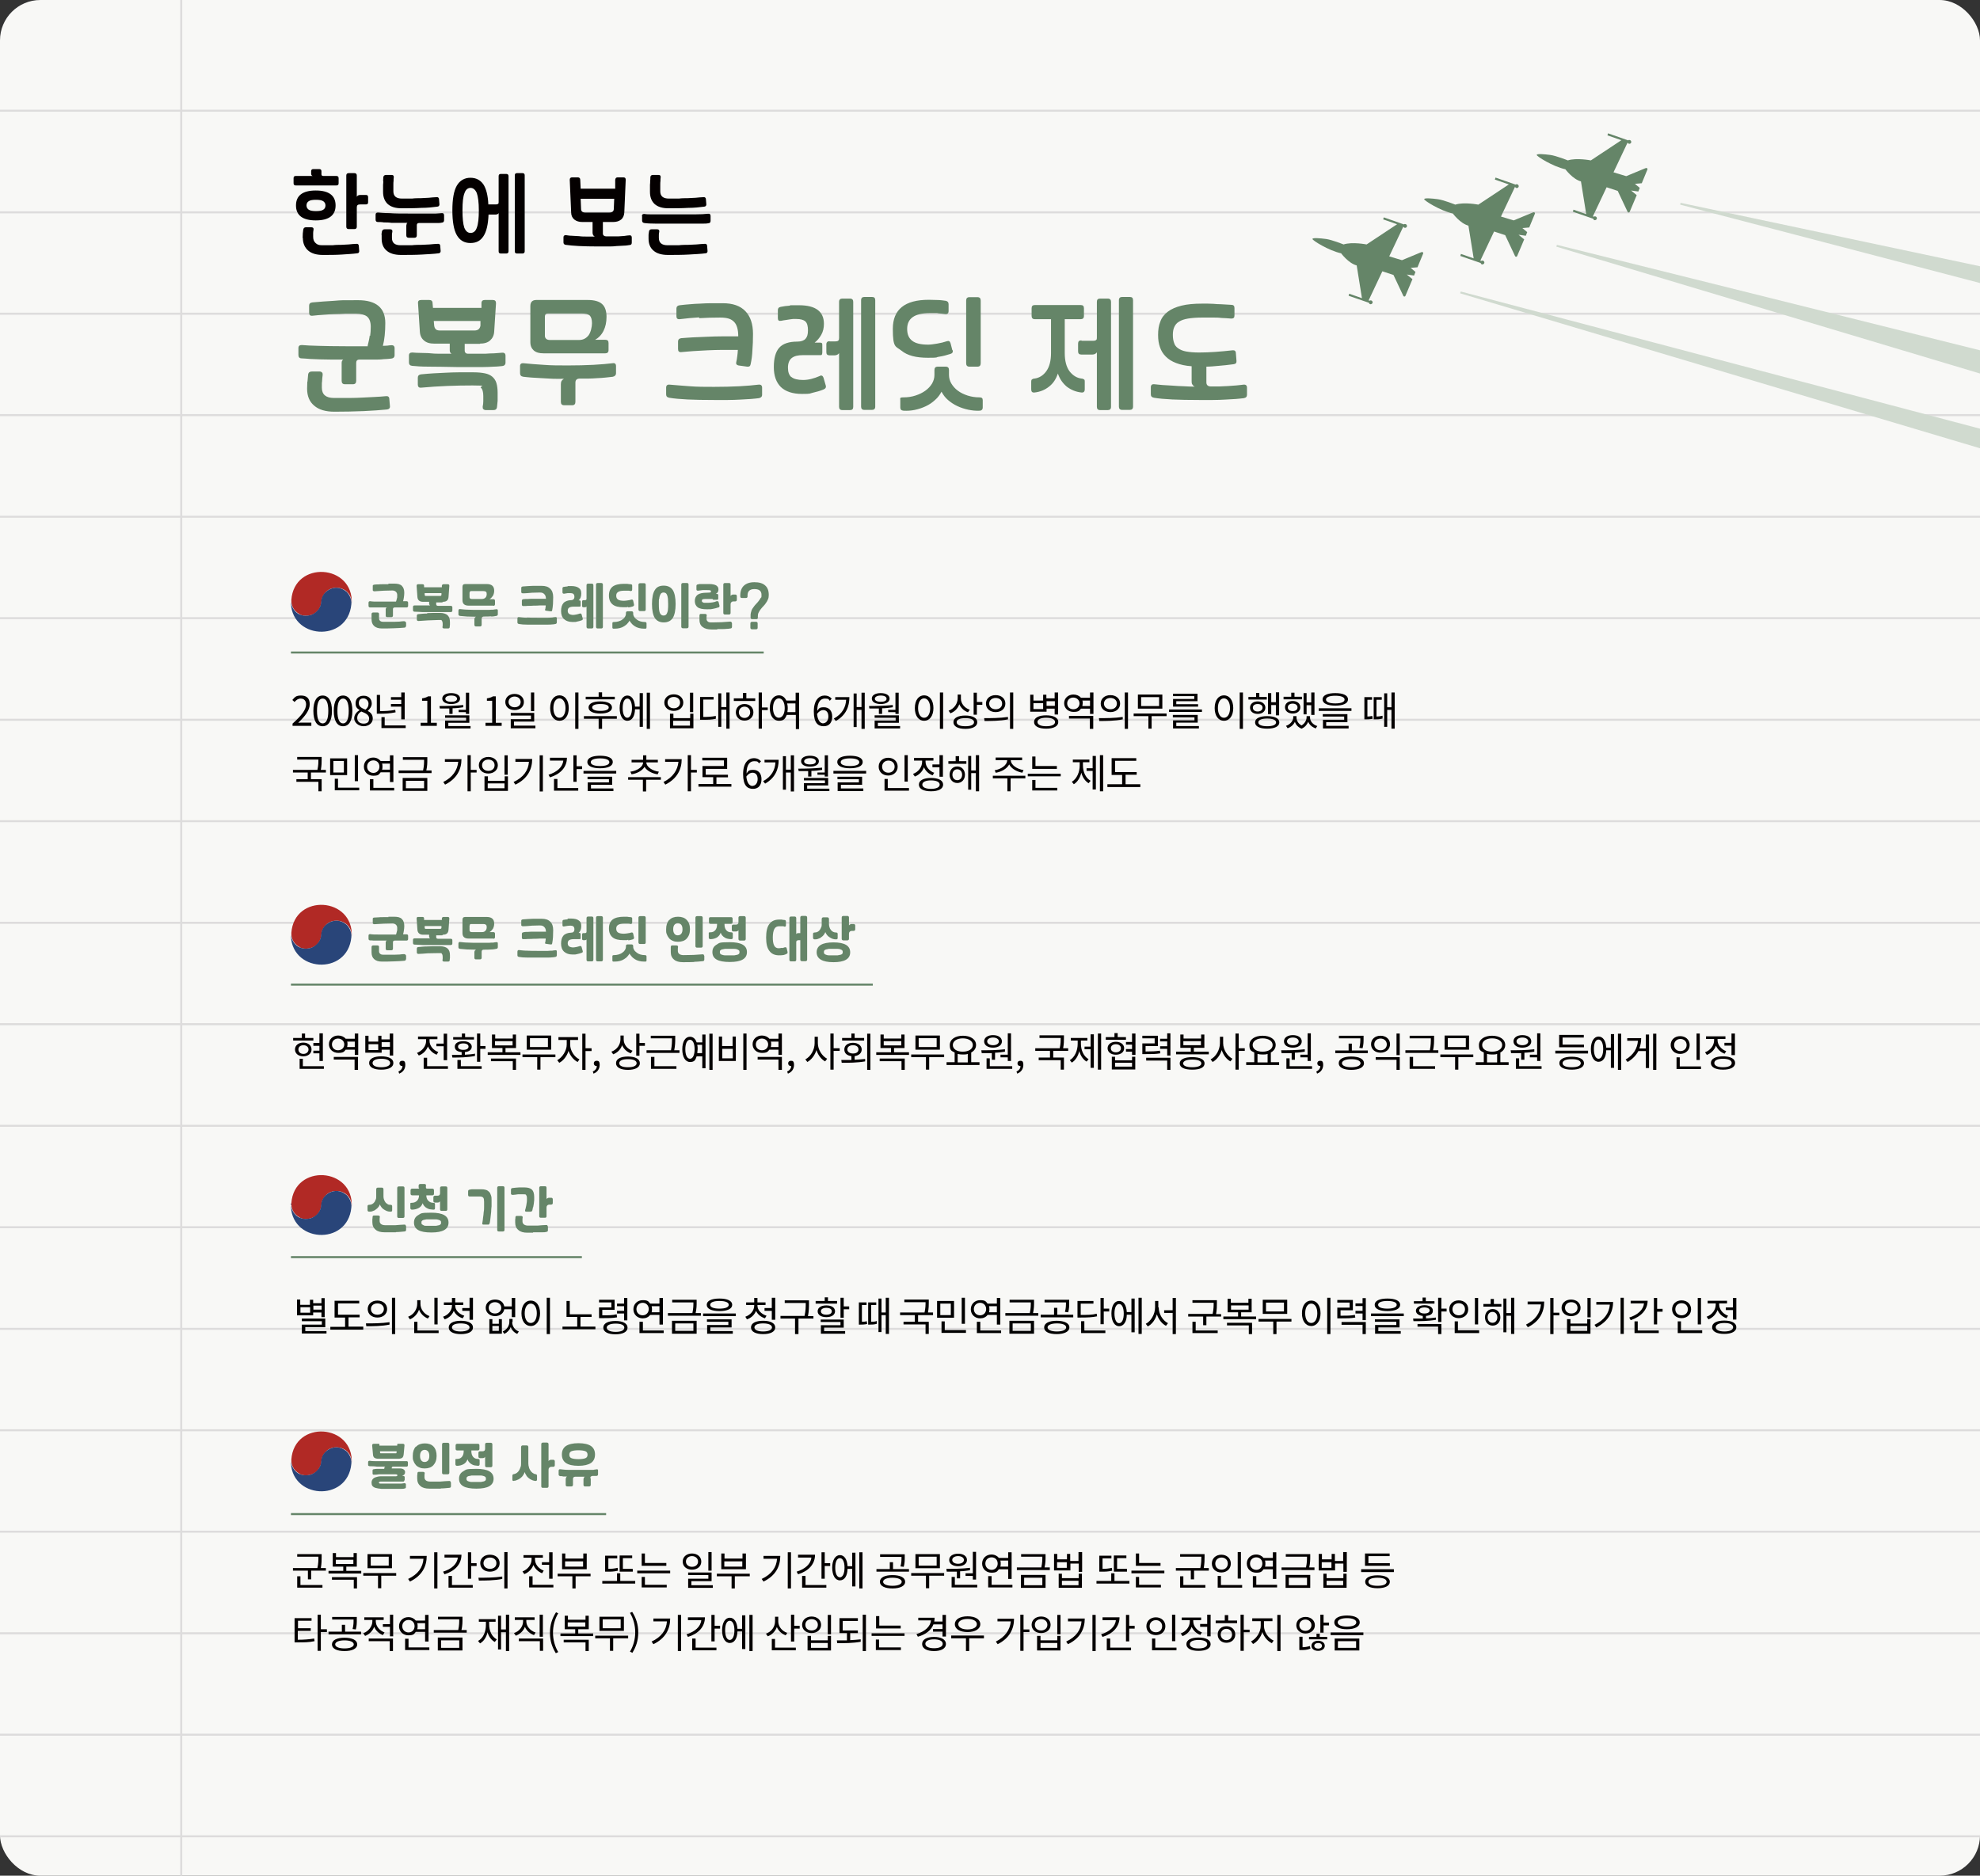 <?xml version="1.0" encoding="UTF-8"?>
<svg id="_레이어_1" data-name=" 레이어 1" xmlns="http://www.w3.org/2000/svg" xmlns:xlink="http://www.w3.org/1999/xlink" version="1.1" viewBox="0 0 980 928.5">
  <rect x="0" y="0" width="980" height="928.5" fill="#333333" stroke="none"/>
  <defs>
    <style>
      .cls-1 {
        fill: #294579;
      }

      .cls-1, .cls-2, .cls-3, .cls-4, .cls-5, .cls-6, .cls-7, .cls-8 {
        stroke-width: 0px;
      }

      .cls-9 {
        clip-path: url(#clippath);
      }

      .cls-2 {
        fill: #d0dacf;
      }

      .cls-3, .cls-10, .cls-11 {
        fill: none;
      }

      .cls-4 {
        fill: #658568;
      }

      .cls-5 {
        fill: #000;
      }

      .cls-6 {
        fill: #040000;
      }

      .cls-7 {
        fill: #b12925;
      }

      .cls-10 {
        stroke: #658568;
      }

      .cls-11 {
        stroke: #dddcdc;
      }

      .cls-8 {
        fill: #f8f8f6;
      }
    </style>
    <clipPath id="clippath">
      <rect class="cls-3" width="980" height="928.5" rx="20" ry="20"/>
    </clipPath>
  </defs>
  <rect class="cls-8" width="980" height="928.5" rx="20" ry="20"/>
  <g class="cls-9">
    <g>
      <line class="cls-11" x1="-53.7" y1="54.8" x2="1173.4" y2="54.8"/>
      <line class="cls-11" x1="-53.7" y1="105.1" x2="1173.4" y2="105.1"/>
      <line class="cls-11" x1="-53.7" y1="155.3" x2="1173.4" y2="155.3"/>
      <line class="cls-11" x1="-53.7" y1="205.5" x2="1173.4" y2="205.5"/>
      <line class="cls-11" x1="-53.7" y1="255.8" x2="1173.4" y2="255.8"/>
      <line class="cls-11" x1="-53.7" y1="306" x2="1173.4" y2="306"/>
      <line class="cls-11" x1="-53.7" y1="356.3" x2="1173.4" y2="356.3"/>
      <line class="cls-11" x1="-53.7" y1="406.5" x2="1173.4" y2="406.5"/>
      <line class="cls-11" x1="-53.7" y1="456.8" x2="1173.4" y2="456.8"/>
      <line class="cls-11" x1="-53.7" y1="507" x2="1173.4" y2="507"/>
      <line class="cls-11" x1="-53.7" y1="557.3" x2="1173.4" y2="557.3"/>
      <line class="cls-11" x1="-53.7" y1="607.5" x2="1173.4" y2="607.5"/>
      <line class="cls-11" x1="-53.7" y1="657.8" x2="1173.4" y2="657.8"/>
      <line class="cls-11" x1="-53.7" y1="708" x2="1173.4" y2="708"/>
      <line class="cls-11" x1="-53.7" y1="758.2" x2="1173.4" y2="758.2"/>
      <line class="cls-11" x1="-53.7" y1="808.5" x2="1173.4" y2="808.5"/>
      <line class="cls-11" x1="-53.7" y1="858.7" x2="1173.4" y2="858.7"/>
      <line class="cls-11" x1="-53.7" y1="909" x2="1173.4" y2="909"/>
      <line class="cls-11" x1="89.7" y1="-33" x2="89.7" y2="964.5"/>
    </g>
  </g>
  <path class="cls-4" d="M703.3,124.9l-9.4,3.9-6.3-1.9,7-14.8c0,.4.4.6.8.7.5,0,1-.4,1-.9s-.4-1-.9-1-.5,0-.6.2l-10-3.5-.3,1,6.9,2.4-15.1,10s-7.1-1.4-11.4,0c0,0-5.7-2.3-8.7-2.7-3-.4-6.7-.7-6.7,0s7.9,5.7,14.2,7.1c0,0,3.6,4.9,7.7,6l2.6,16.2-6.3-2.2-.3,1,10.1,3.5c0,.4.4.7.8.7s1-.4,1-.9-.4-1-.9-1-.5,0-.6.2l-.5-.2,6.8-14.4,5.5,1.8,4.9,10.4c.2.4.8.4,1,0l3.5-8.3-2.8-2.3,3.6.5.7-1.8-2.4-2,3.4-.3,2.8-6.8c.2-.4-.3-.9-.7-.7"/>
  <path class="cls-4" d="M758.6,105.2l-9.4,3.9-6.3-1.9,7-14.8c0,.4.4.6.8.7.5,0,1-.4,1-.9s-.4-1-.9-1-.5,0-.6.2l-10-3.5-.3,1,6.9,2.4-15.1,10s-7.1-1.4-11.4,0c0,0-5.7-2.3-8.7-2.7-3-.4-6.7-.7-6.7,0s7.9,5.7,14.2,7.1c0,0,3.6,4.9,7.7,6l2.6,16.2-6.3-2.2-.3,1,10.1,3.5c0,.4.4.7.8.7s1-.4,1-.9-.4-1-.9-1-.5,0-.6.2l-.5-.2,6.8-14.4,5.5,1.8,4.9,10.4c.2.4.8.4,1,0l3.5-8.3-2.8-2.3,3.6.5.7-1.8-2.4-2,3.4-.3,2.8-6.8c.2-.4-.3-.9-.7-.7"/>
  <path class="cls-4" d="M814.3,83.3l-9.4,3.9-6.3-1.9,7-14.8c0,.4.4.6.8.7.5,0,1-.4,1-.9s-.4-1-.9-1-.5,0-.6.2l-10-3.5-.3,1,6.9,2.4-15.1,10s-7.1-1.4-11.4,0c0,0-5.7-2.3-8.7-2.7-3-.4-6.7-.7-6.7,0s7.9,5.7,14.2,7.1c0,0,3.6,4.9,7.7,6l2.6,16.2-6.3-2.2-.3,1,10.1,3.5c0,.4.4.7.8.7s1-.4,1-.9-.4-1-.9-1-.5,0-.6.2l-.5-.2,6.8-14.4,5.5,1.8,4.9,10.4c.2.4.8.4,1,0l3.5-8.3-2.8-2.3,3.6.5.7-1.8-2.4-2,3.4-.3,2.8-6.8c.2-.4-.3-.9-.7-.7"/>
  <rect class="cls-3" x="554" y="30" width="426" height="246"/>
  <polygon class="cls-2" points="831.6 101.3 980 140.1 980 131.8 831.8 100.4 831.6 101.3"/>
  <polygon class="cls-2" points="770.3 122.1 980 184.9 980 173.4 770.6 121.2 770.3 122.1"/>
  <polygon class="cls-2" points="722.7 145.2 980 221.9 980 212.2 723 144.3 722.7 145.2"/>
  <path class="cls-4" d="M593.4,198h6.9c2.2,0,4.3-.1,6.2-.2,1.9-.1,3.7-.2,5.2-.3s2.9-.3,3.9-.4c1.1-.2,1.6-.7,1.6-1.7v-3.5c0-1.1-.6-1.6-1.7-1.5-1.1.1-2.2.3-3.6.4s-2.7.2-4.1.3-2.9.1-4.3.2h-4.2c-1.3,0-2.2-.6-2.2-2v-7.8c1.8,0,3.8-.2,6-.4s4.7-.4,7.4-.8c1.1-.1,1.6-.7,1.5-1.6l-.3-3.8c0-1.1-.6-1.6-1.6-1.5-2.8.3-5.7.6-8.6.8-2.9.2-5.6.3-8.1.3s-4.6-.2-6.3-.5-3-.9-4-1.6c-1-.7-1.7-1.6-2-2.7-.4-1.1-.6-2.4-.6-3.9s.2-2.8.7-3.9c.5-1.1,1.2-2,2.4-2.7,1.1-.7,2.6-1.2,4.4-1.5,1.8-.3,4.2-.5,7-.5s1.7,0,2.6,0h3.1c1.1,0,2.4,0,3.8.2,1.4,0,3.1.2,4.9.3,1.1,0,1.6-.4,1.6-1.5v-3.7c0-1.1-.5-1.6-1.6-1.6-2-.1-3.7-.2-5.1-.3-1.4,0-2.7-.1-3.7-.2-1.1,0-2-.1-2.9-.1h-2.6c-4.1,0-7.5.3-10.3,1s-5.1,1.7-6.8,3-3,2.9-3.7,4.9c-.8,1.9-1.1,4.1-1.1,6.6s.3,4.2.9,6c.6,1.8,1.5,3.3,2.9,4.7s3,2.4,5.1,3.2,4.6,1.4,7.7,1.6v7.4c0,.6,0,1.2.4,1.7.3.5.7.8,1.1,1-1.8,0-3.6-.1-5.4-.2-1.9,0-3.7-.2-5.5-.3s-3.5-.2-5-.3-2.9-.3-4.1-.4c-1.1-.1-1.7.4-1.7,1.5v3.5c0,1,.5,1.5,1.6,1.7,4.7.8,12.1,1.1,22.1,1.1M560.8,148.6c0-1.1-.5-1.6-1.6-1.6h-3.8c-1,0-1.6.5-1.6,1.6v52.7c0,1,.5,1.6,1.6,1.6h3.8c1,0,1.6-.5,1.6-1.6v-52.7ZM535.2,168.5c-1.1,0-1.6.5-1.6,1.6v3.8c0,1.1.5,1.6,1.6,1.6h5.5c.5,0,.9-.1,1.3-.3s.7-.5.9-.8v27c0,1,.5,1.6,1.6,1.6h3.8c1,0,1.6-.5,1.6-1.6v-52c0-1-.5-1.6-1.6-1.6h-3.8c-1.1,0-1.6.5-1.6,1.6v17.6c0,.6,0,1.1-.4,1.3-.3.3-.8.4-1.5.4h-5.7v-.2h0ZM520.2,158v16.8c0,3.8-.8,6.8-2.3,8.9-1.5,2.1-3.5,3.4-5.9,3.7-.5,0-.9.2-1.2.4-.3.2-.4.6-.4,1.1v3.8c0,1.2.5,1.7,1.6,1.6,2.8-.3,5.2-1.3,7.2-2.9,2.1-1.6,3.5-3.8,4.4-6.5.9,2.7,2.4,4.8,4.4,6.5,2.1,1.6,4.5,2.6,7.3,2.9,1,.1,1.6-.4,1.6-1.6v-3.8c0-.5,0-.9-.4-1.1-.3-.2-.7-.4-1.2-.4-2.4-.3-4.4-1.6-6-3.7-1.5-2.1-2.3-5.1-2.3-8.9v-16.8h7.9c1,0,1.6-.5,1.6-1.6v-3.8c0-1.1-.5-1.6-1.6-1.6h-22.7c-1.1,0-1.6.5-1.6,1.6v3.8c0,1,.5,1.6,1.6,1.6h8ZM452.8,202.9c1.9-.4,3.7-1,5.4-1.8,1.7-.8,3.2-1.8,4.6-3.1,1.4-1.2,2.4-2.6,3.2-4.1.8,1.5,1.8,2.9,3.2,4.1s2.9,2.2,4.6,3,3.5,1.4,5.4,1.8c1.9.4,3.8.6,5.6.5,1,0,1.6-.6,1.6-1.6v-3.6c0-1-.5-1.4-1.6-1.4-2.1,0-4-.3-5.9-.9-1.8-.6-3.5-1.4-4.8-2.4-1.4-1-2.4-2.2-3.2-3.5-.8-1.3-1.2-2.8-1.2-4.3v-2.4c0-1.1-.5-1.7-1.6-1.7h-4c-1.1,0-1.6.6-1.6,1.7v2.4c0,1.5-.4,2.9-1.2,4.3-.8,1.3-1.9,2.5-3.3,3.5s-3,1.8-4.9,2.4c-1.8.6-3.8.9-5.9.9s-1.6.5-1.6,1.4v3.6c0,1,.5,1.5,1.6,1.6,1.8.1,3.7,0,5.6-.4M478.2,179.8c0,1.1.5,1.7,1.6,1.7h4c1.1,0,1.6-.6,1.6-1.7v-31c0-1.1-.5-1.7-1.6-1.7h-4c-1.1,0-1.6.6-1.6,1.7v31ZM471.4,173.5l-.9-3.5c-.3-1.1-.9-1.4-1.8-1.1-1.5.5-3.1.9-4.9,1.2s-3.2.5-4.4.5c-3.6,0-6.2-.6-7.9-1.9-1.7-1.3-2.5-3.2-2.5-5.9,0-5.2,3.7-7.8,11.2-7.8s2.6,0,3.9.1,2.6.2,3.8.4c1,.1,1.6-.4,1.6-1.5v-3.4c0-1-.5-1.5-1.4-1.7-1.4-.2-2.9-.4-4.3-.4s-2.8-.1-4.1-.1c-11.9,0-17.8,4.8-17.8,14.4s1.4,8.5,4.3,10.8c2.9,2.4,7.2,3.5,13.1,3.5s3.4-.2,5.4-.5,3.9-.8,5.7-1.4c1-.3,1.4-.9,1.1-2M433.2,148.6c0-1.1-.5-1.6-1.6-1.6h-3.8c-1,0-1.6.5-1.6,1.6v52.7c0,1,.5,1.6,1.6,1.6h3.8c1,0,1.6-.5,1.6-1.6v-52.7ZM410.6,168.9c-1,0-1.6.5-1.6,1.6v3.8c0,1.1.5,1.6,1.6,1.6h2.5c.5,0,.9-.1,1.3-.3s.7-.5.9-.8v26.6c0,1,.5,1.6,1.6,1.6h3.8c1.1,0,1.6-.5,1.6-1.6v-52c0-1-.5-1.6-1.6-1.6h-3.8c-1,0-1.6.5-1.6,1.6v17.9c0,.6-.1,1.1-.4,1.3-.3.3-.8.4-1.5.4h-2.8ZM391.7,186.7c-1.2-1-1.7-2.6-1.7-4.7s.6-3.8,1.9-4.8,3.1-1.4,5.5-1.4h8.4c1.1,0,.8-.1,1-.3.1-.2.2-.6.2-1.1v-3.4c0-.5,0-.9-.2-1.1-.1-.2-.5-.3-1-.3h-2.6c1.3-1,2.4-2.3,3.3-3.9.9-1.6,1.3-3.4,1.3-5.4,0-6.1-4.1-9.2-12.3-9.2s-3,0-4.6.2c-1.6.1-3.1.3-4.5.6-1,.2-1.4.7-1.4,1.6v4c0,1.1.5,1.5,1.6,1.3.9-.2,1.7-.3,2.4-.4.7-.1,1.3-.2,1.9-.3s1.1-.1,1.6-.2h1.6c2.1,0,3.6.4,4.5,1.2s1.3,2.3,1.3,4.4-.4,3.3-1.2,4.2c-.8.9-2.2,1.4-4.1,1.4-4.1,0-7.1,1-8.9,3s-2.7,5.2-2.7,9.6,1.2,7.6,3.5,9.9c2.3,2.2,5.8,3.4,10.5,3.4s3.5-.2,5.3-.6c1.8-.4,3.6-.9,5.3-1.6,1-.4,1.4-1.1,1.1-2l-1.1-3.8c-.3-.7-.6-1.1-1.1-1.1s-.4,0-.7.2c-3,1.3-5.7,2-8.3,2s-4.7-.5-5.8-1.5M329.7,191.7v3.5c0,1,.5,1.5,1.6,1.7,4.7.8,12.1,1.1,22.1,1.1s4.7,0,6.9,0,4.3-.1,6.2-.2c1.9-.1,3.7-.2,5.2-.3,1.6-.1,2.9-.3,3.9-.4,1-.2,1.6-.7,1.6-1.7v-3.5c0-1.1-.6-1.6-1.7-1.5-2.5.3-5.7.6-9.5.8-3.9.2-8.1.3-12.6.3s-8.4,0-12-.3-6.9-.5-10-.8c-1.1-.1-1.7.4-1.7,1.5M346.1,157.5c3.2-.2,6.6-.3,10.3-.3s5.5.7,6.9,2.1c1.4,1.4,2.1,3.8,2.1,7.2h-7.8c-2.7,0-5.3.1-7.7.2-2.5.1-4.8.2-7,.3s-4.1.3-5.7.4c-1,.1-1.6.7-1.6,1.6v3.8c0,1.1.5,1.6,1.6,1.5,1.8-.2,3.8-.3,6-.5,2.2-.1,4.6-.3,7.1-.4,2.5-.1,5-.2,7.5-.2h7.4c0,1.1-.2,2.2-.3,3.2-.1,1-.3,2-.5,2.9s.2,1.4,1.1,1.6l4.3.6c1,.1,1.5-.2,1.7-1.1.5-2.2.8-4.5.9-6.9.2-2.4.3-5.1.3-8.2,0-5-1.3-8.7-3.8-11.3s-6.2-3.9-11.1-3.9h-6c-1.8,0-3.6.1-5.3.2-1.7,0-3.4.2-5,.3s-3.3.3-5.1.5c-1,.1-1.6.7-1.6,1.6v3.8c0,1.1.5,1.6,1.6,1.5,3.2-.4,6.4-.7,9.6-.9M294.4,168.3c1.8-1,3.3-2.5,4.3-4.5s1.5-4.3,1.5-7-.7-5-2.2-6.3c-1.4-1.3-3.8-2-7-2h-25.6c-1.9,0-2.9,1-2.9,3v17.9c0,1.8.6,3.1,1.7,4.1,1.2,1,2.7,1.4,4.8,1.4h30.6c1,0,1.6-.5,1.6-1.6v-3.5c0-1.1-.5-1.6-1.6-1.6h-5.2,0ZM291.1,187.4c1.5,0,2.9-.1,4.4-.2,1.4,0,2.8-.2,4.2-.3,1.3-.1,2.5-.3,3.6-.4,1-.2,1.6-.8,1.6-1.8v-3.5c0-1.1-.6-1.6-1.7-1.4-2.5.3-5.7.6-9.5.8-3.9.2-8.1.3-12.6.3s-8.4,0-12-.3c-3.6-.2-6.9-.5-10-.8-1.1-.1-1.7.4-1.7,1.4v3.5c0,1.1.5,1.6,1.6,1.8,1.1.1,2.5.3,4.1.4,1.6.1,3.3.2,5.1.3,1.8.1,3.7.2,5.5.3s3.7,0,5.5,0c-.5.2-.9.6-1.2,1-.3.5-.4,1-.4,1.7v8.7c0,1.1.5,1.7,1.6,1.7h4c1.1,0,1.6-.6,1.6-1.7v-9.5c0-1.3.7-2,2.2-2h4.2M272.2,168.3c-.8,0-1.4-.2-1.8-.5-.4-.4-.7-.8-.7-1.5v-9.6c0-1,.5-1.5,1.5-1.5h16.6c2,0,3.3.3,4.1,1,.7.7,1.1,2,1.1,3.8s-.6,4.5-1.7,6c-1.2,1.5-2.7,2.3-4.7,2.3h-14.4ZM214.7,158.9h23.1v2.3c-.3,1.6-1.2,2.4-3,2.4h-17c-1,0-1.7-.2-2.1-.6s-.7-1-.8-1.8l-.2-2.3h0ZM246.3,198.5v-4.2c0-1.7-.2-3.4-.6-4.7s-1.1-2.3-2-3.1-2.2-1.4-3.7-1.7-3.4-.5-5.6-.5h-7.3c-2.2,0-4.4.1-6.5.2-2.1.1-4.1.2-6,.3-2,.1-4,.3-6.2.5-1,.1-1.6.7-1.6,1.6v3.5c0,1,.5,1.6,1.6,1.5,8.7-.8,17.2-1.1,25.5-1.1s3.2.4,4.1,1.1c.8.7,1.2,2.1,1.2,4.1v2.6c0,.9-.1,1.8-.3,2.7,0,.5,0,.9.3,1.2s.7.5,1.3.5h3.7c1.1,0,1.7-.5,1.8-1.6.1-1,.2-2,.3-3M237.5,170.1c2.2,0,3.9-.5,5.1-1.6,1.2-1.1,1.9-2.5,2-4.4l.9-14c0-1.1-.5-1.6-1.6-1.6h-4c-1,0-1.6.5-1.6,1.6v2.3h-24l-.2-2.3c0-1.1-.6-1.6-1.6-1.6h-4c-1.2,0-1.7.5-1.6,1.6l.9,14c.1,1.9.8,3.4,2,4.4,1.2,1.1,2.9,1.6,5.1,1.6h7.7v3.3c0,.8.3,1.4.9,1.7h-5c-1.8,0-3.5,0-5.3-.2s-3.4-.1-4.9-.2c-1.6,0-3-.1-4.2-.2-1.1,0-1.7.4-1.7,1.5v3.4c0,1,.5,1.6,1.6,1.7,1.9.2,4.6.4,8.2.4s8.2.1,14,.2h12.8c2,0,3.7-.1,5.4-.2,1.6,0,3-.2,4.2-.3,1-.1,1.6-.7,1.6-1.7v-3.4c0-1.1-.6-1.6-1.7-1.5-1.1.1-2.4.2-3.9.3-1.4,0-2.9.1-4.4.2h-8.6c-1,0-1.6-.6-1.6-1.6v-3.3h7.6,0ZM152.1,189.1c0,1.3-.1,2.4-.1,3.3,0,3.7,1.2,6.5,3.5,8.4,2.3,2,5.6,3,10,3s10.1-.1,14.6-.3,8.3-.5,11.4-.8c1-.1,1.6-.7,1.5-1.6l-.3-3.5c0-1.1-.6-1.6-1.6-1.5-1.8.2-3.7.3-5.6.4-1.9.1-3.8.2-5.9.3-2.1.1-4.3.2-6.6.2h-7.7c-4,0-6-1.7-6-5.1s0-1.8.1-3c0-1.2.2-2.3.3-3.3,0-.5,0-.9-.3-1.2s-.7-.5-1.2-.5h-3.8c-1.1,0-1.8.5-1.9,1.6-.1,1-.2,2.1-.3,3.3M183,166.1c-.2,1.7-.6,3.3-1,4.9v.4h-10.6c-5.8,0-10.4-.1-13.8-.2-3.5-.1-6.2-.2-8.2-.4-1.1,0-1.7.4-1.7,1.5v3.4c0,1.1.5,1.7,1.6,1.7s2.6.2,4.3.3c1.6,0,3.3.2,5.1.2s3.7.1,5.6.1h5.6c-.5.3-.8.8-.8,1.6v8.9c0,1.1.5,1.7,1.6,1.7h4c1.1,0,1.6-.6,1.6-1.7v-8.9c0-1,.5-1.6,1.6-1.6h7.6c1.4,0,2.9,0,4.3-.2,1.4,0,2.7-.2,3.9-.3,1-.1,1.6-.7,1.6-1.7v-3.4c0-1.1-.6-1.6-1.7-1.5-.6,0-1.2.1-1.9.2s-1.4,0-2.2.1c.4-1.5.7-3.2.9-5.1.2-1.9.3-4,.3-6.2,0-7.5-4.5-11.3-13.5-11.3s-8,0-11.8.3c-3.8.2-7.4.5-10.8.8-1.1.1-1.6.7-1.6,1.6v3.5c0,1.1.5,1.6,1.6,1.5,2-.2,3.8-.4,5.6-.5s3.5-.3,5.2-.3,3.5-.1,5.3-.2h5.7c2,0,4.3.5,5.4,1.5,1.1,1,1.7,2.7,1.7,4.9s-.1,2.9-.3,4.6"/>
  <path class="cls-6" d="M317.8,106.8v2.4c0,.7.4,1.1,1.1,1.2,1.3.2,3.3.3,5.8.3h22.9c1.2,0,2.2,0,3-.2.8,0,1.1-.5,1.1-1.2v-2.4c0-.8-.4-1.2-1.2-1.1-1.7.2-3.8.3-6.4.3h-21.7c-1.3,0-2.4,0-3.5-.2-.8,0-1.2.3-1.2,1.1M321,116.2v1.9c0,2.6.8,4.6,2.5,6,1.6,1.4,4,2.1,7.1,2.1s7.2,0,10.4-.2c3.2-.2,5.9-.3,8.1-.6.8,0,1.1-.5,1.1-1.1l-.2-2.5c0-.8-.5-1.2-1.2-1.1-1.3,0-2.6.2-4,.3-1.3,0-2.7.2-4.2.2s-3,0-4.7.2h-5.5c-2.8,0-4.3-1.2-4.3-3.6s0-1.1,0-1.6.1-1,.2-1.5c0-.4,0-.7-.2-.9s-.5-.3-.9-.3h-2.7c-.8,0-1.2.4-1.3,1.2,0,.4-.2,1-.2,1.5M321.8,89.5c0,.6,0,1.3-.1,2v3.5c0,2.6.8,4.6,2.3,6,1.6,1.4,3.8,2.1,6.8,2.1s6.8,0,9.8-.2c3,0,5.6-.3,7.9-.6.7,0,1.1-.5,1.1-1.1l-.2-2.5c0-.8-.5-1.2-1.2-1.1-1.3,0-2.6.2-3.9.3-1.3,0-2.6.2-4,.2s-2.8,0-4.3.2h-4.9c-2.9,0-4.3-1.2-4.3-3.6s0-.9,0-1.5v-1.8c0-.6,0-1.3.1-1.9,0-.6,0-1.2.1-1.7,0-.4,0-.7-.2-.9-.2-.2-.5-.3-.9-.3h-2.7c-.8,0-1.3.4-1.3,1.2s0,1.1-.1,1.7M287.4,98.4h16.6l-.2,5c0,1.2-.8,1.8-2.1,1.8h-12.1c-1.3,0-2-.6-2-1.8l-.2-5h0ZM295.6,122h5c1.6,0,3.1,0,4.5-.2,1.4,0,2.6-.2,3.7-.2s2-.2,2.8-.3c.8,0,1.1-.5,1.1-1.2v-2.5c0-.8-.4-1.2-1.2-1.1-.8,0-1.6.2-2.5.3-.9,0-1.9.2-2.9.2h-6.1c-.9,0-1.6-.5-1.6-1.4v-5.7h5c1.7,0,3-.4,4-1.2,1-.8,1.5-2,1.6-3.5l.7-16.2c0-.8-.3-1.2-1.2-1.2h-2.8c-.7,0-1.1.4-1.2,1.2v4.4h-17.1l-.2-4.4c0-.8-.5-1.2-1.2-1.2h-2.8c-.8,0-1.2.4-1.2,1.2l.7,16.2c0,1.5.6,2.7,1.6,3.5s2.3,1.2,4,1.2h5v5.3c0,.4.1.8.3,1.2.2.3.5.6.8.7h-3.9c-1.3,0-2.6,0-3.9-.2-1.3,0-2.5-.2-3.6-.2s-2.1-.2-2.9-.3c-.8,0-1.2.3-1.2,1.1v2.5c0,.7.4,1.1,1.1,1.2,3.4.5,8.7.8,15.8.8M236,95.6c.6,1.7,1,4.6,1,8.5s-.3,6.8-1,8.6c-.6,1.8-1.7,2.6-3.1,2.6s-2.4-.9-3.1-2.6c-.6-1.8-.9-4.6-.9-8.6s.3-6.8,1-8.5c.6-1.8,1.7-2.6,3-2.6s2.4.9,3.1,2.6M259.7,86.8c0-.8-.4-1.1-1.1-1.1h-2.7c-.8,0-1.1.4-1.1,1.1v37.6c0,.8.4,1.1,1.1,1.1h2.7c.7,0,1.1-.4,1.1-1.1v-37.6ZM245.3,106.2c.3,0,.6,0,.9-.2.3,0,.5-.3.6-.6v19c0,.8.4,1.1,1.1,1.1h2.7c.7,0,1.1-.4,1.1-1.1v-37.2c0-.7-.4-1.1-1.1-1.1h-2.7c-.8,0-1.1.4-1.1,1.1v12.8c0,.4,0,.8-.3.9-.2.2-.5.3-1.1.3h-3.7c-.2-4.6-1.1-7.9-2.5-10-1.5-2.1-3.6-3.2-6.4-3.2s-5.2,1.3-6.7,3.9-2.2,6.7-2.2,12.2.7,9.7,2.2,12.3c1.5,2.6,3.7,3.9,6.7,3.9s5-1.1,6.5-3.4,2.3-5.8,2.5-10.7h3.5ZM188.9,116.2v1.9c0,2.6.8,4.6,2.5,6,1.6,1.4,4,2.1,7.1,2.1s7.2,0,10.4-.2,5.9-.3,8.1-.6c.7,0,1.1-.5,1.1-1.1l-.2-2.5c0-.8-.5-1.2-1.2-1.1-1.3,0-2.6.2-4,.3-1.3,0-2.7.2-4.2.2s-3,0-4.7.2h-5.5c-2.9,0-4.3-1.2-4.3-3.6s0-1.1,0-1.6.1-1,.2-1.5c0-.4,0-.7-.2-.9-.2-.2-.5-.3-.9-.3h-2.7c-.8,0-1.2.4-1.4,1.2,0,.4-.2,1-.2,1.5M189.7,89.5c0,.6,0,1.3-.1,2v3.5c0,2.6.8,4.6,2.3,6,1.6,1.4,3.8,2.1,6.8,2.1s6.8,0,9.8-.2c3,0,5.6-.3,7.9-.6.7,0,1.1-.5,1.1-1.1l-.2-2.5c0-.8-.5-1.2-1.2-1.1-1.3,0-2.6.2-3.9.3-1.3,0-2.6.2-4,.2s-2.8,0-4.3.2h-4.9c-2.9,0-4.3-1.2-4.3-3.6s0-.9,0-1.5v-1.8c0-.6,0-1.3.1-1.9,0-.6,0-1.2.1-1.7,0-.4,0-.7-.2-.9-.2-.2-.5-.3-.9-.3h-2.7c-.8,0-1.3.4-1.4,1.2,0,.5,0,1.1-.1,1.7M201.1,111.5v5c0,.8.4,1.2,1.2,1.2h2.8c.8,0,1.2-.4,1.2-1.2v-5c0-.8.4-1.1,1.1-1.1h8.5c1,0,2,0,2.8-.2.7,0,1.1-.5,1.1-1.2v-2.4c0-.8-.4-1.2-1.2-1.1-.8,0-1.8.2-2.9.2h-12.9c-4.1,0-7.4,0-9.9-.2-2.5,0-4.4-.2-5.8-.3-.8,0-1.2.3-1.2,1.1v2.4c0,.8.4,1.2,1.1,1.2s1.9,0,3,.2c1.2,0,2.4,0,3.7.2h8c-.4.2-.5.6-.5,1.1M149.9,117.8c0,2.6.9,4.7,2.6,6.2,1.7,1.5,4.2,2.2,7.3,2.2s6.6,0,9.4-.2c2.7-.2,5.2-.3,7.5-.6.8,0,1.1-.5,1.1-1.1l-.2-2.5c0-.8-.5-1.2-1.2-1.1-1.3,0-2.6.2-3.8.3-1.2,0-2.5.2-3.8.2s-2.7,0-4.2.2h-5.1c-1.9,0-2.5-.4-3.3-1.1s-1.2-1.7-1.2-3.1v-1.9c0-.5.1-1.1.2-1.6,0-.4,0-.7-.2-.9-.2-.2-.5-.3-.9-.3h-2.7c-.7,0-1.2.4-1.3,1.2-.2,1.1-.3,2.5-.3,4.1M160,87.1c-.6,0-.9-.3-.9-.8v-1.5c0-.8-.4-1.1-1.1-1.1h-2.9c-.8,0-1.1.4-1.1,1.1v1.1c0,.6.2,1,.7,1.2h-8.3c-.8,0-1.1.4-1.1,1.1v2.5c0,.8.4,1.1,1.1,1.1h20.1c.8,0,1.1-.4,1.1-1.1v-2.5c0-.7-.4-1.1-1.1-1.1,0,0-6.5,0-6.5,0ZM176.6,102.6c0-1,.5-1.4,1.6-1.4h2.9c.8,0,1.1-.4,1.1-1.1v-2.5c0-.8-.4-1.1-1.1-1.1h-2.7c-.9,0-1.5.3-1.8.9v-10.5c0-.8-.4-1.2-1.2-1.2h-2.8c-.8,0-1.2.4-1.2,1.2v25.3c0,.8.4,1.2,1.2,1.2h2.8c.8,0,1.2-.4,1.2-1.2v-9.5h0ZM156.3,109.1c6.5,0,9.8-2.5,9.8-7.4s-3.3-7.4-9.8-7.4-9.8,2.5-9.8,7.4,3.3,7.4,9.8,7.4M152.8,103.8c-.7-.5-1.1-1.2-1.1-2.1s.4-1.7,1.1-2.1c.7-.5,1.9-.7,3.6-.7s2.8.2,3.6.7c.7.5,1.1,1.2,1.1,2.1s-.4,1.7-1.1,2.1c-.7.5-1.9.7-3.6.7s-2.8-.2-3.6-.7"/>
  <line class="cls-10" x1="144" y1="323" x2="378" y2="323"/>
  <line class="cls-10" x1="144" y1="487.4" x2="432" y2="487.4"/>
  <line class="cls-10" x1="144" y1="622.3" x2="288" y2="622.3"/>
  <line class="cls-10" x1="144" y1="749.5" x2="300" y2="749.5"/>
  <path class="cls-6" d="M658.6,809.4h16.2v-1.3h-16.2v1.3ZM671.2,815.7h-9v-3.3h9v3.3ZM660.6,817h12.2v-5.9h-12.2v5.9ZM666.7,801c2.8,0,4.6.8,4.6,2.1s-1.8,2.1-4.6,2.1-4.6-.8-4.6-2.1,1.8-2.1,4.6-2.1M666.7,799.7c-3.9,0-6.3,1.3-6.3,3.4s2.4,3.4,6.3,3.4,6.3-1.3,6.3-3.4-2.4-3.4-6.3-3.4M655.1,803.3v-4h-1.6v8.9h1.6v-3.6h2.7v-1.4h-2.7ZM653.2,808.7h-1.6v1.6h-3.7v1.2h9v-1.2h-3.7v-1.6ZM652.4,812.2c-1.9,0-3.3,1-3.3,2.5s1.4,2.5,3.3,2.5,3.3-1,3.3-2.5-1.4-2.5-3.3-2.5M652.4,816.1c-1.1,0-1.9-.6-1.9-1.4s.8-1.4,1.9-1.4,1.9.5,1.9,1.4-.8,1.4-1.9,1.4M644.7,810.2h-1.6v6.6h.9c1.2,0,2.9,0,4.6-.7l-.3-1.3c-1.2.4-2.6.6-3.6.6v-5.2h0ZM650.8,804.5c0-2.4-2-4.1-4.6-4.1s-4.6,1.7-4.6,4.1,2,4.1,4.6,4.1,4.6-1.7,4.6-4.1M643.1,804.5c0-1.6,1.3-2.8,3-2.8s3,1.2,3,2.8-1.3,2.8-3,2.8-3-1.2-3-2.8M632.2,817.3h1.6v-17.9h-1.6v17.9ZM625.6,802.5h4.2v-1.4h-10v1.4h4.2v2.3c0,3.1-2.2,6.5-4.8,7.7l1,1.3c2-1,3.8-3.3,4.6-5.9.9,2.5,2.6,4.5,4.7,5.5l.9-1.3c-2.6-1.1-4.8-4.2-4.8-7.3v-2.3h0ZM618.5,806.7h-2.9v-7.4h-1.6v17.9h1.6v-9.2h2.9v-1.4h0ZM607.8,799.5h-1.6v2.7h-4.5v1.3h10.6v-1.3h-4.4v-2.7h0ZM607,805c-2.5,0-4.3,1.7-4.3,4.1s1.8,4.1,4.3,4.1,4.4-1.7,4.4-4.1-1.8-4.1-4.4-4.1M607,811.9c-1.6,0-2.8-1.2-2.8-2.8s1.2-2.8,2.8-2.8,2.8,1.2,2.8,2.8-1.2,2.8-2.8,2.8M593.2,810.6c-3.7,0-6,1.2-6,3.3s2.3,3.3,6,3.3,6-1.2,6-3.3-2.3-3.3-6-3.3M593.2,816c-2.7,0-4.3-.8-4.3-2.1s1.6-2.1,4.3-2.1,4.3.8,4.3,2.1-1.6,2.1-4.3,2.1M595,808.1c-2.6-.9-4.4-3.2-4.4-5.5v-.6h3.9v-1.3h-9.6v1.3h4v.6c0,2.6-1.8,5-4.5,6l.9,1.3c2.1-.8,3.8-2.5,4.5-4.6.8,1.8,2.3,3.3,4.3,4l.8-1.3h0ZM594,804v1.3h3.5v4.7h1.7v-10.7h-1.7v4.6h-3.5ZM571.8,815.5v-4.4h-1.6v5.8h12.1v-1.3h-10.5ZM576.8,805c0-2.6-2-4.4-4.7-4.4s-4.7,1.8-4.7,4.4,2,4.4,4.7,4.4,4.7-1.8,4.7-4.4M569,805c0-1.7,1.3-3,3.1-3s3.1,1.2,3.1,3-1.3,3-3.1,3-3.1-1.2-3.1-3M581.7,799.3h-1.6v13.1h1.6v-13.1ZM558.9,804.8v-5.4h-1.6v13.1h1.6v-6.3h2.7v-1.4h-2.7ZM549.4,811.1h-1.6v5.8h12v-1.3h-10.3v-4.4h-.1ZM545.7,800.7v1.3h6.6c-.3,3.2-3.1,5.7-7.3,7l.7,1.3c5.2-1.6,8.4-5,8.4-9.7h-8.4ZM540.7,817.3h1.6v-17.9h-1.6v17.9ZM528.6,801.3v1.3h6.7c-.3,4.3-2.7,7.7-7.6,10l.9,1.3c6-2.9,8.3-7.5,8.3-12.7h-8.4,0ZM515.3,801.5c1.8,0,3.1,1.1,3.1,2.8s-1.3,2.8-3.1,2.8-3.1-1.1-3.1-2.8,1.3-2.8,3.1-2.8M515.3,800.2c-2.7,0-4.7,1.7-4.7,4.1s2,4.1,4.7,4.1,4.7-1.7,4.7-4.1-2-4.1-4.7-4.1M515,813.3h8.3v2.4h-8.3v-2.4ZM513.3,809.8v7.2h11.6v-7.2h-1.6v2.2h-8.3v-2.2h-1.7ZM523.3,809h1.6v-9.6h-1.6v9.6ZM509.5,806.6h-2.9v-7.3h-1.6v17.9h1.6v-9.3h2.9v-1.4h0ZM493.7,801.2v1.4h6.6c-.4,4.2-2.8,7.7-7.4,10l.9,1.3c5.8-2.9,8.1-7.5,8.1-12.6h-8.2ZM487,809.6h-16.2v1.4h7.3v6.3h1.6v-6.3h7.3v-1.4h0ZM478.9,807.9c3.7,0,6.3-1.5,6.3-3.9s-2.5-3.9-6.3-3.9-6.3,1.5-6.3,3.9,2.5,3.9,6.3,3.9M478.9,801.4c2.7,0,4.6,1,4.6,2.6s-1.9,2.6-4.6,2.6-4.6-1-4.6-2.6,1.9-2.6,4.6-2.6M462.3,810.3c-3.6,0-5.9,1.3-5.9,3.5s2.3,3.5,5.9,3.5,5.9-1.3,5.9-3.5-2.3-3.5-5.9-3.5M462.3,815.9c-2.6,0-4.3-.8-4.3-2.2s1.7-2.2,4.3-2.2,4.3.8,4.3,2.2-1.7,2.2-4.3,2.2M466.5,804v2.4h-4.7v1.3h4.7v2.4h1.7v-10.7h-1.7v3.3h-4.1c.1-.6.2-1.3.2-1.9h-8.1v1.3h6.3c-.3,3.1-3,5.5-7.2,6.8l.7,1.3c3.9-1.1,6.6-3.2,7.7-6.1h4.5ZM431.4,809.8h16.3v-1.3h-16.3v1.3ZM435.1,811.6h-1.6v5.2h12.4v-1.3h-10.8v-3.9ZM445.8,804.7h-10.6v-4.7h-1.6v6.1h12.2v-1.3h0ZM427,817.3h1.6v-18h-1.6v18ZM420.7,808.4h3.9v-1.3h-7.5v-4.7h7.5v-1.4h-9.1v7.4h3.7v3.6h-5l.2,1.4c3.4,0,7.7,0,11.6-.7v-1.2c-1.7.2-3.5.3-5.2.4v-3.5h-.1ZM401.7,801.5c1.8,0,3.1,1.1,3.1,2.8s-1.3,2.8-3.1,2.8-3.1-1.1-3.1-2.8,1.3-2.8,3.1-2.8M401.7,800.2c-2.7,0-4.7,1.7-4.7,4.1s2,4.1,4.7,4.1,4.7-1.7,4.7-4.1-2-4.1-4.7-4.1M401.4,813.3h8.3v2.4h-8.3v-2.4ZM399.7,809.8v7.2h11.6v-7.2h-1.6v2.2h-8.3v-2.2h-1.7ZM409.7,809h1.6v-9.6h-1.6v9.6ZM393.1,804.8v-5.5h-1.6v13.3h1.6v-6.4h2.7v-1.4h-2.7ZM383.6,811.3h-1.6v5.6h11.9v-1.3h-10.3v-4.2h0ZM389.6,808.3c-2.6-.9-4.4-3.2-4.4-5.7v-2.3h-1.6v2.2c0,2.8-1.7,5.2-4.5,6.2l.9,1.3c2.1-.8,3.7-2.4,4.5-4.6.8,1.9,2.4,3.4,4.4,4.1l.8-1.3h0ZM370.9,817.3h1.6v-17.9h-1.6v17.9ZM367.3,806.3h-2.3c-.2-3.4-1.6-5.5-3.8-5.5s-3.8,2.4-3.8,6.2,1.5,6.3,3.8,6.3,3.7-2.2,3.8-5.7h2.3v8.7h1.6v-16.7h-1.6v6.6h0ZM361.2,811.8c-1.4,0-2.3-1.8-2.3-4.8s.9-4.7,2.3-4.7,2.3,1.8,2.3,4.7-.9,4.8-2.3,4.8M353.7,804.8v-5.4h-1.6v13.1h1.6v-6.3h2.7v-1.4h-2.7ZM344.2,811.1h-1.6v5.8h12v-1.3h-10.3v-4.4h-.1ZM340.5,800.7v1.3h6.6c-.3,3.2-3.1,5.7-7.3,7l.7,1.3c5.2-1.6,8.4-5,8.4-9.7h-8.4ZM335.5,817.3h1.6v-17.9h-1.6v17.9ZM323.4,801.3v1.3h6.7c-.3,4.3-2.7,7.7-7.6,10l.9,1.3c6-2.9,8.3-7.5,8.3-12.7h-8.4.1ZM312.9,818.3c1.9-3,3-6.2,3-10.2s-1.1-7.2-3-10.2l-1.1.5c1.7,2.8,2.6,6.2,2.6,9.6s-.9,6.8-2.6,9.6l1.1.5v.2h0ZM310.9,809.7h-16.3v1.3h7.3v6.2h1.6v-6.2h7.4v-1.3ZM308.8,800.3h-12.1v7h12.1v-7ZM307.2,806h-8.9v-4.4h8.9v4.4ZM286.2,808.6v-2.1h5.2v-6.7h-1.6v2h-8.7v-2h-1.6v6.7h5.2v2.1h-7.3v1.3h16.2v-1.3h-7.4ZM281,803.1h8.7v2.1h-8.7v-2.1ZM279,813h10.8v4.3h1.6v-5.6h-12.4v1.3ZM275.2,818.3l1.1-.5c-1.7-2.8-2.6-6.2-2.6-9.6s.9-6.8,2.6-9.6l-1.1-.5c-1.9,3-3,6.2-3,10.2s1.1,7.2,3,10.2M267.1,810.2h1.6v-10.9h-1.6v10.9ZM256.8,812.4h10.4v4.8h1.6v-6.1h-12v1.3ZM265,808.1c-2.6-.9-4.5-3.1-4.5-5.5v-.7h4.1v-1.3h-9.8v1.3h4.1v.7c0,2.5-1.8,4.9-4.5,5.8l.9,1.3c2.1-.8,3.8-2.4,4.5-4.4.8,1.9,2.5,3.4,4.5,4.1l.8-1.3h0ZM250.4,799.3v7.3h-2.4v-6.8h-1.5v16.7h1.5v-8.5h2.4v9.3h1.6v-18h-1.6ZM242,802.8h3.3v-1.3h-8.3v1.3h3.5v1.4c0,3.6-1.3,6.7-3.9,8.1l1,1.2c1.9-1.1,3.1-3,3.7-5.5.6,2.1,1.9,3.9,3.6,4.8l1-1.3c-2.5-1.3-3.8-4.2-3.8-7.5v-1.4.2h-.1ZM228.4,806.9c.5-2.2.5-3.9.5-5.3v-1.3h-12.1v1.3h10.5c0,1.4,0,3-.5,5.3h-12.1v1.3h16.3v-1.3h-2.6,0ZM216.7,817h12.2v-6.4h-12.2v6.4ZM218.3,812h9v3.7h-9v-3.7ZM202.2,815.5v-4.3h-1.7v5.6h12v-1.3h-10.3ZM210.4,807.8v4.8h1.7v-13.2h-1.7v2.8h-4.6c-.8-1-2.1-1.7-3.7-1.7-2.6,0-4.6,1.9-4.6,4.5s2,4.5,4.6,4.5,2.8-.6,3.7-1.7h4.6ZM210.4,803.5v3h-3.9c.2-.5.2-1,.2-1.5s0-1-.2-1.5h3.9ZM199.1,805c0-1.8,1.3-3.1,3.1-3.1s3,1.3,3,3.1-1.3,3.1-3,3.1-3.1-1.3-3.1-3.1M193,799.3v4.7h-3.5v1.3h3.5v4.7h1.6v-10.7h-1.6ZM182.6,812.4h10.3v4.9h1.6v-6.2h-12v1.3h0ZM190.4,808.1c-2.6-.9-4.4-3.2-4.4-5.5v-.7h3.9v-1.3h-9.6v1.3h4v.7c0,2.5-1.9,4.9-4.5,5.9l.9,1.3c2.1-.8,3.7-2.4,4.5-4.5.8,1.9,2.3,3.3,4.3,4.1l.8-1.3h.1ZM170.8,807.7v-3.4h-1.6v3.4h-6.6v1.3h16.1v-1.3h-7.9ZM170.5,810.7c-3.8,0-6.2,1.2-6.2,3.3s2.4,3.3,6.2,3.3,6.3-1.2,6.3-3.3-2.4-3.3-6.3-3.3M170.5,816c-2.8,0-4.6-.8-4.6-2s1.8-2,4.6-2,4.6.8,4.6,2-1.8,2-4.6,2M175,801.8c0,1.4,0,2.7-.5,4.6l1.6.2c.5-1.8.5-3.3.5-4.7v-1.5h-12.2v1.3h10.6v.2h0ZM161.8,806.5h-3v-7.2h-1.6v17.9h1.6v-9.3h3v-1.4ZM147.5,807.3h6.3v-1.3h-6.3v-3.7h6.7v-1.3h-8.4v12h1.4c3.4,0,5.7,0,8.5-.6l-.2-1.3c-2.6.4-4.9.6-8.1.6v-4.3h.1Z"/>
  <path class="cls-6" d="M673.7,778.2h16.2v-1.4h-16.2v1.4ZM681.8,779.8c-3.8,0-6.1,1.2-6.1,3.2s2.3,3.2,6.1,3.2,6.1-1.2,6.1-3.2-2.3-3.2-6.1-3.2M681.8,785c-2.8,0-4.5-.7-4.5-2s1.7-2,4.5-2,4.5.7,4.5,2-1.7,2-4.5,2M688,773.8h-10.7v-3.5h10.5v-1.3h-12.2v6.1h12.3v-1.3h.1ZM664.8,768.3v4.4h-4.1v-3.5h-1.6v2.7h-4.8v-2.7h-1.6v8.2h8.1v-3.4h4.1v4.1h1.7v-9.8h-1.8ZM659,776.1h-4.8v-2.8h4.8v2.8ZM664.8,781.2h-8.2v-2.2h-1.6v7h11.5v-7h-1.6v2.2h-.1ZM664.8,784.7h-8.2v-2.2h8.2v2.2ZM648,775.9c.5-2.2.5-3.9.5-5.3v-1.3h-12.1v1.3h10.5c0,1.4,0,3-.5,5.3h-12.1v1.3h16.3v-1.3h-2.6ZM636.3,786h12.2v-6.4h-12.2v6.4ZM637.9,781h9v3.7h-9v-3.7ZM621.8,784.5v-4.3h-1.7v5.6h12v-1.3h-10.3ZM630,776.8v4.8h1.7v-13.2h-1.7v2.8h-4.6c-.8-1-2.1-1.7-3.7-1.7-2.6,0-4.6,1.9-4.6,4.5s2,4.5,4.6,4.5,2.8-.6,3.7-1.7h4.6ZM630,772.5v3h-3.9c.2-.5.2-1,.2-1.5s0-1-.2-1.5h3.9ZM618.7,774c0-1.8,1.3-3.1,3.1-3.1s3,1.3,3,3.1-1.3,3.1-3,3.1-3.1-1.3-3.1-3.1M604.3,784.5v-4.4h-1.6v5.8h12.1v-1.3h-10.5ZM609.2,774c0-2.6-2-4.4-4.7-4.4s-4.7,1.8-4.7,4.4,2,4.4,4.7,4.4,4.7-1.8,4.7-4.4M601.5,774c0-1.7,1.3-3,3.1-3s3.1,1.2,3.1,3-1.3,3-3.1,3-3.1-1.2-3.1-3M614.2,768.3h-1.6v13.1h1.6v-13.1ZM595.8,776.2c.4-2.3.4-4,.4-5.5v-1.4h-12.1v1.3h10.5c0,1.6,0,3.3-.5,5.6h-12.1v1.3h7.4v4.3h1.6v-4.3h7.3v-1.3h-2.5ZM585.7,780.3h-1.6v5.6h12.5v-1.3h-10.9v-4.3ZM560,778.8h16.3v-1.3h-16.3v1.3ZM563.8,780.6h-1.6v5.2h12.4v-1.3h-10.8v-3.9h0ZM574.4,773.7h-10.6v-4.7h-1.6v6.1h12.2v-1.3h0ZM551.6,782.6v-3.8h-1.6v3.8h-7.3v1.3h16.3v-1.3h-7.4ZM550.3,776.1c-1.6.4-3.1.5-4.6.5v-5.2h4.4v-1.3h-6v7.9h1c1.8,0,3.4,0,5.4-.5l-.2-1.3h0ZM557.7,776.6h-4.8v-5.3h4.6v-1.3h-6.2v8h6.5v-1.3h0ZM533.8,768.3v4.4h-4.1v-3.5h-1.6v2.7h-4.8v-2.7h-1.6v8.2h8.1v-3.4h4.1v4.1h1.7v-9.8h-1.8ZM528,776.1h-4.8v-2.8h4.8v2.8ZM533.8,781.2h-8.2v-2.2h-1.6v7h11.5v-7h-1.6v2.2h-.1ZM533.8,784.7h-8.2v-2.2h8.2v2.2ZM517,775.9c.5-2.2.5-3.9.5-5.3v-1.3h-12.1v1.3h10.5c0,1.4,0,3-.5,5.3h-12.1v1.3h16.3v-1.3h-2.6ZM505.3,786h12.2v-6.4h-12.2v6.4ZM506.9,781h9v3.7h-9v-3.7h0ZM490.8,784.5v-4.3h-1.7v5.6h12v-1.3h-10.3ZM499,776.8v4.8h1.7v-13.2h-1.7v2.8h-4.6c-.8-1-2.1-1.7-3.7-1.7-2.6,0-4.6,1.9-4.6,4.5s2,4.5,4.6,4.5,2.8-.6,3.7-1.7h4.6ZM499,772.5v3h-3.9c.2-.5.2-1,.2-1.5s0-1-.2-1.5h3.9ZM487.7,774c0-1.8,1.3-3.1,3.1-3.1s3,1.3,3,3.1-1.3,3.1-3,3.1-3.1-1.3-3.1-3.1M472.6,784.5v-3.9h-1.6v5.2h12.7v-1.3h-11.1ZM473.6,781.3h1.6v-3.5c1.6,0,3.3-.3,4.9-.5v-1.2c-3.9.5-8.4.5-11.7.5l.2,1.4h5v3.5-.2ZM474.2,775.3c2.6,0,4.4-1.2,4.4-3.1s-1.8-3.1-4.4-3.1-4.4,1.2-4.4,3.1,1.8,3.1,4.4,3.1M474.2,770.3c1.7,0,2.9.8,2.9,1.9s-1.2,1.9-2.9,1.9-2.9-.8-2.9-1.9,1.2-1.9,2.9-1.9M477.9,778.9v1.2h3.6v1.8h1.6v-13.7h-1.6v10.6h-3.6ZM467.3,778.7h-16.3v1.3h7.3v6.2h1.6v-6.2h7.4v-1.3ZM465.2,769.3h-12.1v7h12.1v-7ZM463.6,775h-8.9v-4.4h8.9v4.4ZM442,776.7v-3.4h-1.6v3.4h-6.6v1.3h16.1v-1.3h-7.9ZM441.7,779.7c-3.8,0-6.2,1.2-6.2,3.3s2.4,3.3,6.2,3.3,6.3-1.2,6.3-3.3-2.4-3.3-6.3-3.3M441.7,785c-2.8,0-4.6-.8-4.6-2s1.8-2,4.6-2,4.6.8,4.6,2-1.8,2-4.6,2M446.2,770.8c0,1.4,0,2.7-.5,4.6l1.6.2c.5-1.8.5-3.3.5-4.7v-1.5h-12.2v1.3h10.6v.2h0ZM425.3,786.3h1.6v-17.9h-1.6v17.9ZM421.8,775.3h-2.3c-.2-3.4-1.6-5.5-3.8-5.5s-3.8,2.4-3.8,6.2,1.5,6.3,3.8,6.3,3.7-2.2,3.8-5.7h2.3v8.7h1.6v-16.7h-1.6v6.6h0ZM415.7,780.8c-1.4,0-2.3-1.8-2.3-4.8s.9-4.7,2.3-4.7,2.3,1.8,2.3,4.7-.9,4.8-2.3,4.8M408.2,773.8v-5.4h-1.6v13.1h1.6v-6.3h2.7v-1.4h-2.7ZM398.6,780.1h-1.6v5.8h12v-1.3h-10.3v-4.4h-.1ZM395,769.7v1.3h6.6c-.3,3.2-3.1,5.7-7.3,7l.7,1.3c5.2-1.6,8.4-5,8.4-9.7h-8.4ZM389.9,786.3h1.6v-17.9h-1.6v17.9ZM377.9,770.3v1.3h6.7c-.3,4.3-2.7,7.7-7.6,10l.9,1.3c6-2.9,8.3-7.5,8.3-12.7h-8.4.1ZM371.1,779h-16.3v1.3h7.3v6h1.6v-6h7.4v-1.3ZM369.1,769h-1.6v2.5h-8.9v-2.5h-1.6v7.8h12.2v-7.8h-.1ZM367.4,775.5h-8.9v-2.6h8.9v2.6ZM342.2,784.7v-2h10v-4.3h-11.6v1.3h10v1.8h-10v4.5h12.2v-1.3h-10.6ZM347.1,773c0-2.4-2-4-4.6-4s-4.6,1.6-4.6,4,1.9,4,4.6,4,4.6-1.6,4.6-4M339.5,773c0-1.6,1.3-2.7,3-2.7s3,1.1,3,2.7-1.3,2.6-3,2.6-3-1.1-3-2.6M352.2,768.3h-1.6v9.2h1.6v-9.2ZM315.4,778.8h16.3v-1.3h-16.3v1.3ZM319.2,780.6h-1.6v5.2h12.4v-1.3h-10.8v-3.9ZM329.8,773.7h-10.6v-4.7h-1.6v6.1h12.2v-1.3h0ZM307,782.6v-3.8h-1.6v3.8h-7.3v1.3h16.3v-1.3h-7.4ZM305.7,776.1c-1.6.4-3.1.5-4.6.5v-5.2h4.4v-1.3h-6v7.9h1c1.8,0,3.4,0,5.4-.5l-.2-1.3h0ZM313.1,776.6h-4.8v-5.3h4.6v-1.3h-6.2v8h6.5v-1.3h-.1ZM292.3,779h-16.3v1.3h7.3v6h1.6v-6h7.4v-1.3ZM290.3,769h-1.6v2.5h-8.9v-2.5h-1.6v7.8h12.2v-7.8h-.1ZM288.6,775.5h-8.9v-2.6h8.9v2.6ZM263.6,784.5v-4.2h-1.7v5.5h12v-1.3h-10.3ZM269.2,777.5c-2.6-.9-4.4-3.2-4.4-5.5v-.9h3.9v-1.3h-9.6v1.3h4v.9c0,2.5-1.9,4.9-4.5,5.9l.9,1.3c2.1-.8,3.7-2.4,4.5-4.5.8,1.8,2.3,3.3,4.3,4.1l.8-1.3h.1ZM268.2,773.3v1.3h3.6v6.9h1.7v-13.1h-1.7v4.9h-3.6ZM237,782.4c3.2,0,7.6,0,11.6-.8v-1.2c-4.1.6-8.6.6-11.8.6l.2,1.4ZM249.6,786.3h1.6v-18h-1.6v18ZM242.5,771c1.9,0,3.2,1.1,3.2,2.8s-1.3,2.8-3.2,2.8-3.2-1.2-3.2-2.8,1.3-2.8,3.2-2.8M242.5,769.6c-2.8,0-4.8,1.7-4.8,4.2s2,4.2,4.8,4.2,4.8-1.7,4.8-4.2-2-4.2-4.8-4.2M233.2,773.8v-5.4h-1.6v13.1h1.6v-6.3h2.7v-1.4h-2.7ZM223.6,780.1h-1.6v5.8h12v-1.3h-10.3v-4.4h0ZM220,769.7v1.3h6.6c-.3,3.2-3.1,5.7-7.3,7l.7,1.3c5.2-1.6,8.4-5,8.4-9.7h-8.4ZM214.9,786.3h1.6v-17.9h-1.6v17.9ZM202.9,770.3v1.3h6.7c-.3,4.3-2.7,7.7-7.6,10l.9,1.3c6-2.9,8.3-7.5,8.3-12.7h-8.4.1ZM196.1,778.7h-16.3v1.3h7.3v6.2h1.6v-6.2h7.4v-1.3ZM194,769.3h-12.1v7h12.1v-7ZM192.4,775h-8.9v-4.4h8.9v4.4ZM171.4,777.6v-2.1h5.2v-6.7h-1.6v2h-8.7v-2h-1.6v6.7h5.2v2.1h-7.3v1.3h16.2v-1.3h-7.4,0ZM166.2,772.1h8.7v2.1h-8.7v-2.1ZM164.3,782h10.8v4.3h1.6v-5.6h-12.4v1.3h0ZM158.8,776.2c.4-2.3.4-4,.4-5.5v-1.4h-12.1v1.3h10.5c0,1.6,0,3.3-.5,5.6h-12.1v1.3h7.4v4.3h1.6v-4.3h7.3v-1.3h-2.5,0ZM148.7,780.3h-1.6v5.6h12.5v-1.3h-10.9v-4.3Z"/>
  <path class="cls-4" d="M292.5,715.8c-1.3-.9-3.4-1.4-6.2-1.4s-4.8.5-6.2,1.4c-1.3.9-2,2.3-2,4.2s.7,3.3,2,4.2,3.4,1.4,6.2,1.4,4.8-.5,6.2-1.4c1.3-.9,2-2.3,2-4.2s-.7-3.3-2-4.2M292.2,731.7c0-.4,0-.6.3-.8.2-.2.5-.2.8-.3h1.9c.5,0,.8-.3.8-.8v-1.8c0-.3,0-.5-.2-.6s-.4-.2-.6,0c-.4,0-.9,0-1.5.2h-12.4c-1.6,0-2.9-.2-4-.3-.3,0-.5,0-.6.2-.1,0-.2.3-.2.6v1.8c0,.5.3.7.8.8.5,0,1,0,1.6.2h1.8c-.2,0-.4.3-.5.5s-.2.5-.2.8v2.8c0,.6.3.8.8.8h2c.5,0,.8-.3.8-.8v-2.9c0-.7.4-1.1,1.1-1.1h4.8c-.2,0-.4.3-.5.5s-.2.5-.2.8v2.7c0,.6.3.8.8.8h2c.5,0,.8-.3.8-.8v-3.2h-.2,0ZM289.8,718.4c.7.3,1,.9,1,1.7s-.3,1.4-1,1.7-1.9.5-3.5.5-2.8-.2-3.5-.5-1-.9-1-1.7.3-1.4,1-1.7,1.9-.5,3.5-.5,2.8.2,3.5.5M271.5,727.5c0-.4.1-.7.4-1s.6-.4,1-.4h.9c.5,0,.8-.3.8-.8v-1.9c0-.5-.3-.8-.8-.8h-.8c-.3,0-.7,0-.9.2-.3,0-.5.3-.6.5v-8.4c0-.5-.3-.8-.8-.8h-2c-.5,0-.8.3-.8.8v20.8c0,.6.3.8.8.8h2c.5,0,.8-.3.8-.8v-8.2h0ZM260.5,730.4c.3.5.7.9,1.2,1.3.5.4,1,.7,1.5.9.6.3,1.2.4,1.8.5.5,0,.8-.2.8-.7v-1.9c0-.5-.3-.7-.8-.8-.5,0-.9-.3-1.4-.6-.4-.3-.8-.7-1.1-1.2-.3-.5-.6-1-.7-1.6-.2-.6-.3-1.2-.3-1.9v-8c0-.6-.3-.9-.8-.9h-2c-.5,0-.8.3-.8.9v8c0,.7,0,1.3-.3,1.9-.2.6-.4,1.1-.7,1.6-.3.5-.7.9-1.1,1.2s-.9.5-1.4.6c-.5,0-.8.3-.8.8v1.9c0,.2,0,.4.2.6.1,0,.3.2.6,0,.6,0,1.2-.2,1.8-.5.6-.2,1.1-.6,1.5-.9.5-.4.9-.8,1.2-1.3.3-.5.6-1,.8-1.6.2.6.4,1.1.8,1.6M233.4,733.6c-.6,0-1.1-.2-1.5-.3s-.7-.3-.8-.5c-.2-.2-.2-.5-.2-.8s0-.6.2-.8.4-.4.8-.5c.4,0,.9-.2,1.5-.3h4.6c.6,0,1.1.2,1.5.3s.6.3.8.5.2.5.2.8,0,.6-.2.8-.4.4-.8.5-.9.2-1.5.3h-4.6M240.1,725.5c0,.6.3.8.8.8h2c.5,0,.8-.3.8-.8v-10.5c0-.5-.3-.8-.8-.8h-2c-.5,0-.8.3-.8.8v2.2c0,.8-.4,1.2-1.3,1.2h-1.2c-.5,0-.8.3-.8.8v1.8c0,.5.3.8.8.8h1.1c.7,0,1.2-.2,1.4-.7v4.4ZM226.3,714.7c-.5,0-.8.3-.8.8v1.7c0,.5.3.8.8.8h3.2v.4c0,1.2-.3,2.1-.9,2.8-.6.7-1.4,1-2.4,1s-.8.2-.8.7v1.9c0,.5.3.8.8.8,1.2,0,2.3-.3,3.2-.8,1-.5,1.6-1.4,2-2.4.2.5.4,1,.8,1.4.3.4.7.7,1.2,1s.9.5,1.5.6c.5,0,1.1.2,1.7.2s.8-.3.8-.8v-1.9c0-.5-.3-.7-.8-.7-1,0-1.8-.3-2.4-1-.6-.7-.9-1.6-.9-2.8v-.4h3.2c.5,0,.8-.3.8-.8v-1.7c0-.6-.3-.8-.8-.8h-10.2ZM229.3,735.7c1.4.8,3.5,1.2,6.5,1.2,5.7,0,8.5-1.6,8.5-4.9s-2.8-4.9-8.5-4.9-5,.4-6.5,1.2c-1.4.8-2.1,2-2.1,3.7s.7,2.9,2.1,3.7M218.1,736.8c1.6,0,3-.2,4.3-.3.5,0,.8-.3.8-.8v-1.8c-.1-.2-.2-.4-.3-.6-.1-.2-.3-.2-.6-.2-1.3,0-2.8.2-4.4.3h-5c-1.7,0-2.8-.7-2.8-2.1s0-.6,0-.9,0-.6.1-1c0-.3,0-.5-.2-.6s-.4-.2-.6-.2h-2c-.3,0-.5,0-.6.2-.1,0-.2.3-.2.6s0,.6-.1,1v1.5c0,1.6.5,2.8,1.6,3.7,1,.9,2.5,1.3,4.4,1.3h5.7M208.5,718.5c.4-.5,1-.8,1.7-.8s1.3.3,1.7.8.6,1.2.6,2.2-.2,1.7-.6,2.2c-.4.5-1,.8-1.7.8s-1.3-.2-1.7-.8c-.4-.5-.6-1.2-.6-2.2s.2-1.7.6-2.2M205.8,716.1c-1,1.1-1.5,2.6-1.5,4.6s.1,1.8.4,2.6c.3.8.7,1.4,1.2,2,.5.5,1.1.9,1.9,1.2.7.3,1.5.4,2.4.4,1.8,0,3.3-.5,4.3-1.6s1.6-2.6,1.6-4.6-.5-3.5-1.5-4.6-2.5-1.6-4.3-1.6-3.3.5-4.3,1.6M218.8,729c0,.6.3.8.8.8h2c.5,0,.8-.3.8-.8v-14c0-.5-.3-.8-.8-.8h-2c-.5,0-.8.3-.8.8v14ZM188,718.4h8.3v.5c0,.2-.1.4-.2.5h-7.8s-.2-.2-.2-.5v-.5h-.1ZM197.2,722.1c.9,0,1.5-.2,1.9-.5s.6-.9.7-1.7l.4-4.4c0-.5-.2-.8-.8-.8h-2.6c-.1,0-.2.3-.2.5v.4h-8.8v-.4c0-.2-.1-.4-.2-.5h-2.6c-.6,0-.8.3-.8.8l.4,4.4c0,.8.3,1.4.7,1.7s1.1.5,1.9.5h10.1,0ZM200.1,732.9c.1,0,.2-.3.2-.4v-1.3c0-.2,0-.3-.2-.4-.1,0-.3-.2-.5-.2h-.6c.5-.2.8-.4,1.1-.7s.4-.8.4-1.2-.2-1-.7-1.3c-.4-.3-1-.5-1.8-.5h-4.1v-.3c0-.4.3-.6.8-.6h6.4c.3,0,.5,0,.6-.2.1,0,.2-.3.2-.5v-1.3c0-.5-.3-.8-.8-.7h-14.1c-1.6,0-2.9,0-4-.2-.5,0-.8.2-.8.7v1.3c0,.2,0,.4.2.5.1,0,.3.2.6.2,1,0,2.2,0,3.5.2h4.2c-.3.2-.5.4-.5.8v.3h-2.7c-.9,0-1.7,0-2.5.2-.4,0-.6.2-.6.6v1.5c0,.4.2.6.6.6.7,0,1.6,0,2.6-.2h8.2c.6,0,.9.2.9.5s-.3.5-.9.5h-7.5c-1,0-1.8.3-2.5.5-.6.2-1.1.6-1.4,1-.3.4-.5,1-.5,1.6s.1,1.2.4,1.6c.3.4.8.8,1.5,1s1.7.4,2.9.5h4.5c1.8,0,1.1,0,1.7,0h3.8c.6,0,1.1,0,1.6-.2.4,0,.6-.3.6-.6v-1.5c-.2-.4-.4-.6-.8-.5-.4,0-.9.2-1.5.2h-10.1c-.4,0-.7,0-.8-.2-.1,0-.2-.2-.2-.3s0-.2.2-.3c.1,0,.3-.2.6-.2h11.2c.3,0,.4,0,.5-.2"/>
  <path class="cls-4" d="M263.8,610h4.7c.7,0,1.3,0,1.9-.2.5,0,.8-.3.8-.8v-1.8c-.1-.2-.2-.5-.3-.6-.1-.2-.3-.2-.6-.2-1.3,0-2.8.2-4.3.3h-4.6c-1.6,0-2.8-.7-2.8-2.1s0-.6,0-.9,0-.6.1-1c0-.3,0-.5-.2-.6s-.4-.2-.6-.2h-2c-.3,0-.5,0-.6.2-.1,0-.2.3-.2.6s0,.6-.1,1v1.5c0,1.6.5,2.8,1.6,3.7,1,.9,2.5,1.3,4.4,1.3h2.9M270.5,597.7c0-.4.1-.7.4-1s.6-.4,1-.4h.9c.5,0,.8-.3.8-.8v-1.8c0-.5-.3-.8-.8-.8h-.8c-.3,0-.7,0-.9.2-.3,0-.5.3-.6.5v-5.6c0-.6-.3-.8-.8-.8h-2c-.5,0-.8.3-.8.8v14c0,.6.3.8.8.8h2c.6,0,.8-.3.8-.8v-4.3h0ZM263.9,597.6c.1-.6.2-1.1.3-1.7,0-.6.2-1.2.2-1.8v-1.6c0-1.7-.4-2.9-1.1-3.6s-2-1.1-3.6-1.1h-2.8c-1,0-2.1.2-3.2.3-.5,0-.8.3-.8.8v1.8c0,.3,0,.5.2.6.1,0,.3.2.6.2.8,0,1.7-.2,2.6-.3h2.8c1,0,1.1,0,1.3.4.2.2.4.7.4,1.4v1.3c0,.5-.1,1-.2,1.6,0,.5-.2,1.1-.3,1.6-.1.5-.2,1-.4,1.5v.6c.1,0,.3.2.6.2h2c.5,0,.9-.2,1-.7.1-.4.2-.9.3-1.5M246.1,608.8c0,.6.3.8.8.8h2c.6,0,.8-.3.8-.8v-20.8c0-.6-.3-.8-.8-.8h-2c-.5,0-.8.3-.8.8v20.8ZM238.9,606c.1.2.3.2.6.2h2c.3,0,.5,0,.6-.2s.2-.3.3-.6c.2-.9.3-1.9.4-2.8.1-.9.2-1.8.3-2.7,0-.9.1-1.8.2-2.8v-2.9c0-1,0-1.8-.3-2.5-.2-.7-.5-1.3-.9-1.7s-.9-.8-1.6-1c-.6-.2-1.4-.3-2.3-.3h-4c-.5,0-1.1,0-1.7.2-.5,0-.8.3-.8.8v1.8c0,.6.3.8.8.8h5.2c.6,0,1.2.2,1.5.6.3.4.4,1,.4,2v2.5c0,.8,0,1.7-.2,2.6,0,.9-.2,1.8-.3,2.7s-.2,1.9-.4,2.9c0,.2,0,.5.2.6M208.8,604.4c.2-.2.4-.4.8-.5s.9-.2,1.5-.3h4.7c.6,0,1.1.2,1.5.3s.6.3.8.5.2.5.2.8,0,.6-.2.8-.4.4-.8.5-.9.2-1.5.3h-4.7c-.6,0-1.1,0-1.5-.3s-.7-.3-.8-.5c-.2-.2-.2-.5-.2-.8s0-.6.2-.8M217.8,598.6c0,.6.3.8.8.8h2c.6,0,.8-.3.8-.8v-10.5c0-.6-.3-.8-.8-.8h-2c-.5,0-.8.3-.8.8v2.6c0,.8-.4,1.2-1.3,1.2h-1.2c-.5,0-.8.3-.8.8v1.8c0,.5.3.8.8.8h1.1c.7,0,1.2-.2,1.4-.7v4h0ZM210.9,586.9c0-.5-.3-.8-.8-.8h-2.1c-.5,0-.8.3-.8.8v.8c0,.3.1.6.4.7h-3.6c-.5,0-.8.3-.8.8v1.7c0,.5.3.8.8.8h3.4c0,1.2-.4,2.1-1,2.7-.6.6-1.5,1-2.5,1s-.8.2-.8.7v1.9c0,.5.3.8.8.8,1.2,0,2.4-.3,3.3-.8,1-.5,1.6-1.3,2-2.4.2.5.4,1,.8,1.4.3.4.7.7,1.2,1s1,.5,1.5.6c.6,0,1.1.2,1.8.2s.8-.3.8-.8v-1.9c0-.5-.3-.7-.8-.7-1,0-1.8-.3-2.5-1-.6-.6-1-1.5-1-2.7h3c.5,0,.8-.3.8-.8v-1.7c0-.5-.3-.8-.8-.8h-2.5c-.5,0-.7-.2-.7-.6v-1h.1ZM207,601.5c-1.4.8-2.1,2-2.1,3.7s.7,2.9,2.1,3.7c1.4.8,3.5,1.2,6.5,1.2,5.7,0,8.5-1.6,8.5-4.9s-2.8-4.9-8.5-4.9-5,.4-6.5,1.2M195.9,609.9c1.6,0,3-.2,4.3-.3.5,0,.8-.3.8-.8v-1.8c-.1-.2-.2-.5-.3-.6-.1-.2-.3-.2-.6-.2-1.3,0-2.8.2-4.4.3h-5c-1.7,0-2.8-.7-2.8-2.1s0-.6,0-.9,0-.6.1-1c0-.3,0-.5-.2-.6s-.4-.2-.6-.2h-2c-.3,0-.5,0-.6.2-.1,0-.2.3-.2.6s0,.6-.1,1v1.5c0,1.6.5,2.8,1.6,3.7,1,.9,2.5,1.3,4.4,1.3h5.7M196.6,602.1c0,.6.3.8.8.8h2c.6,0,.8-.3.8-.8v-14c0-.6-.3-.8-.8-.8h-2c-.5,0-.8.3-.8.8v14ZM188.8,597.6c.3.4.7.8,1.2,1.1s1,.6,1.5.8c.6.2,1.1.3,1.8.3s.8-.3.8-.8v-1.9c0-.5-.3-.7-.8-.7s-1,0-1.4-.3-.8-.5-1.1-.9-.5-.8-.7-1.3-.3-1-.3-1.6v-3.5c0-.6-.3-.9-.8-.9h-2c-.5,0-.8.3-.8.9v3.5c0,.6,0,1.1-.3,1.6-.2.5-.4,1-.7,1.3-.3.4-.7.7-1.1.9-.4.2-.9.3-1.4.3s-.8.2-.8.7v1.9c0,.5.3.8.8.8s1.2,0,1.8-.3c.6-.2,1.1-.4,1.5-.8.5-.3.9-.7,1.2-1.1.4-.4.6-.9.8-1.4.2.5.4.9.8,1.4"/>
  <path class="cls-6" d="M852.8,522.9c-3.7,0-6,1.2-6,3.3s2.3,3.3,6,3.3,6-1.2,6-3.3-2.3-3.3-6-3.3M852.8,528.3c-2.7,0-4.3-.8-4.3-2.1s1.6-2.1,4.3-2.1,4.3.8,4.3,2.1-1.6,2.1-4.3,2.1M854.5,520.4c-2.6-.9-4.4-3.2-4.4-5.5v-.6h3.9v-1.3h-9.6v1.3h4v.6c0,2.6-1.8,5-4.5,6l.9,1.3c2.1-.8,3.8-2.5,4.5-4.6.8,1.8,2.3,3.3,4.3,4l.8-1.3h0ZM853.5,516.3v1.3h3.5v4.7h1.7v-10.7h-1.7v4.6h-3.5ZM831.4,527.8v-4.4h-1.6v5.8h12.1v-1.3h-10.5ZM836.3,517.3c0-2.6-2-4.4-4.7-4.4s-4.7,1.8-4.7,4.4,2,4.4,4.7,4.4,4.7-1.8,4.7-4.4M828.6,517.3c0-1.7,1.3-3,3.1-3s3.1,1.2,3.1,3-1.3,3-3.1,3-3.1-1.2-3.1-3M841.3,511.6h-1.6v13.1h1.6v-13.1ZM818.2,529.6h1.6v-17.9h-1.6v17.9ZM814.5,519h-3.1c.6-1.6.9-3.3.9-5.1h-6.9v1.3h5.3c-.3,3.8-2.2,7-6.1,9.3l1,1.2c2.5-1.5,4.2-3.3,5.3-5.4h3.7v8.4h1.6v-16.6h-1.6v6.9h-.1ZM800.8,529.6h1.6v-17.9h-1.6v17.9ZM797.3,518.6h-2.3c-.2-3.4-1.6-5.5-3.8-5.5s-3.8,2.4-3.8,6.2,1.5,6.3,3.8,6.3,3.7-2.2,3.8-5.7h2.3v8.7h1.6v-16.7h-1.6v6.6h0ZM791.2,524.1c-1.4,0-2.3-1.8-2.3-4.8s.9-4.7,2.3-4.7,2.3,1.8,2.3,4.7-.9,4.8-2.3,4.8M769.8,521.5h16.2v-1.4h-16.2v1.4ZM777.9,523.1c-3.8,0-6.1,1.2-6.1,3.2s2.3,3.2,6.1,3.2,6.1-1.2,6.1-3.2-2.3-3.2-6.1-3.2M777.9,528.3c-2.8,0-4.5-.7-4.5-2s1.7-2,4.5-2,4.5.7,4.5,2-1.7,2-4.5,2M784.1,517.1h-10.7v-3.5h10.5v-1.3h-12.2v6.1h12.3v-1.3h.1ZM751.9,527.8v-3.9h-1.6v5.2h12.7v-1.3h-11.1ZM752.9,524.6h1.6v-3.5c1.6,0,3.3-.3,4.9-.5v-1.2c-3.9.5-8.4.5-11.7.5l.2,1.4h5v3.5-.2ZM753.5,518.6c2.6,0,4.4-1.2,4.4-3.1s-1.8-3.1-4.4-3.1-4.4,1.2-4.4,3.1,1.8,3.1,4.4,3.1M753.5,513.6c1.7,0,2.9.8,2.9,1.9s-1.2,1.9-2.9,1.9-2.9-.8-2.9-1.9,1.2-1.9,2.9-1.9M757.2,522.2v1.2h3.6v1.8h1.6v-13.7h-1.6v10.6h-3.6ZM742.6,525.9v-4.9c1.5-.8,2.4-2.1,2.4-3.7,0-2.8-2.7-4.6-6.5-4.6s-6.5,1.8-6.5,4.6.9,2.9,2.4,3.7v4.8h-4v1.4h16.3v-1.4h-4.1ZM738.5,514c2.9,0,5,1.3,5,3.3s-2.1,3.3-5,3.3-4.9-1.3-4.9-3.3,2.1-3.3,4.9-3.3M736,521.7c.7.2,1.6.3,2.5.3s1.8,0,2.5-.3v4.2h-5v-4.2ZM729.2,522h-16.3v1.3h7.3v6.2h1.6v-6.2h7.4v-1.3ZM727.1,512.6h-12.1v7h12.1v-7ZM725.5,518.3h-8.9v-4.4h8.9v4.4ZM709.3,519.9c.5-2.4.5-4.3.5-5.8v-1.4h-12.1v1.3h10.5c0,1.6,0,3.4-.5,5.9h-12.1v1.3h16.3v-1.3h-2.6ZM699.3,523.2h-1.6v5.9h12.6v-1.3h-10.9v-4.6h0ZM683.3,514.1c1.8,0,3.1,1.2,3.1,2.9s-1.3,2.9-3.1,2.9-3.1-1.2-3.1-2.9,1.3-2.9,3.1-2.9M683.3,512.7c-2.7,0-4.7,1.7-4.7,4.2s2,4.2,4.7,4.2,4.7-1.7,4.7-4.2-2-4.2-4.7-4.2M691.2,522.3h1.6v-10.7h-1.6v10.7ZM680.9,523.3v1.3h10.3v5h1.6v-6.3h-12,.1ZM669.1,520v-3.4h-1.6v3.4h-6.6v1.3h16.1v-1.3h-7.9ZM668.8,523c-3.8,0-6.2,1.2-6.2,3.3s2.4,3.3,6.2,3.3,6.3-1.2,6.3-3.3-2.4-3.3-6.3-3.3M668.8,528.3c-2.8,0-4.6-.8-4.6-2s1.8-2,4.6-2,4.6.8,4.6,2-1.8,2-4.6,2M673.3,514.1c0,1.4,0,2.7-.5,4.6l1.6.2c.5-1.8.5-3.3.5-4.7v-1.5h-12.2v1.3h10.6v.2h0ZM652,531.4c1.8-.7,2.9-2.3,2.9-4.2s-.6-2.1-1.5-2.1-1.4.5-1.4,1.3.6,1.3,1.3,1.3,0,0,.2,0c0,1.2-.8,2.2-2,2.7l.4,1.1h0ZM638.3,527.8v-3.9h-1.6v5.2h12.7v-1.3h-11.1ZM639.3,524.6h1.6v-3.5c1.6,0,3.3-.3,4.9-.5v-1.2c-3.9.5-8.4.5-11.7.5l.2,1.4h5v3.5-.2ZM639.9,518.6c2.6,0,4.4-1.2,4.4-3.1s-1.8-3.1-4.4-3.1-4.4,1.2-4.4,3.1,1.8,3.1,4.4,3.1M639.9,513.6c1.7,0,2.9.8,2.9,1.9s-1.2,1.9-2.9,1.9-2.9-.8-2.9-1.9,1.2-1.9,2.9-1.9M643.6,522.2v1.2h3.6v1.8h1.6v-13.7h-1.6v10.6h-3.6ZM629,525.9v-4.9c1.5-.8,2.4-2.1,2.4-3.7,0-2.8-2.7-4.6-6.5-4.6s-6.5,1.8-6.5,4.6.9,2.9,2.4,3.7v4.8h-4v1.4h16.3v-1.4h-4.1ZM624.9,514c2.9,0,5,1.3,5,3.3s-2.1,3.3-5,3.3-4.9-1.3-4.9-3.3,2.1-3.3,4.9-3.3M622.4,521.7c.7.2,1.6.3,2.5.3s1.8,0,2.5-.3v4.2h-5v-4.2ZM616.1,518.9h-3v-7.3h-1.6v17.9h1.6v-9.3h3v-1.4h0ZM605.4,513.2h-1.6v3.2c0,3.3-2,6.7-4.6,8l1,1.3c2-1.1,3.7-3.3,4.5-5.9.8,2.5,2.4,4.6,4.3,5.6l1-1.3c-2.5-1.3-4.6-4.5-4.6-7.7v-3.2h0ZM590.9,520.6v-1.9h5.2v-6.6h-1.6v2h-8.7v-2h-1.6v6.6h5.2v1.9h-7.3v1.3h16.2v-1.3h-7.4ZM585.7,515.4h8.7v2h-8.7v-2ZM590.1,523.3c-3.8,0-6.2,1.1-6.2,3.1s2.3,3.1,6.2,3.1,6.1-1.1,6.1-3.1-2.3-3.1-6.1-3.1M590.1,528.3c-2.8,0-4.5-.7-4.5-1.9s1.7-1.9,4.5-1.9,4.5.7,4.5,1.9-1.7,1.9-4.5,1.9M577.7,511.6v2.6h-3.5v1.3h3.5v2.4h-3.5v1.3h3.5v3.3h1.6v-11h-1.6ZM567.3,525h10.4v4.6h1.6v-6h-12v1.3h0ZM574.1,520.1c-2.1.3-3.8.4-7.1.4v-2.7h6.1v-5.1h-7.7v1.3h6.1v2.5h-6.1v5.3h1.3c3.6,0,5.4,0,7.6-.4l-.2-1.3h0ZM560.3,511.6v4.2h-3v1.3h3v2.2h-3v1.3h3v1.6h1.7v-10.6h-1.7ZM560.3,524.9h-8.4v-1.8h-1.6v6.3h11.6v-6.3h-1.6v1.8ZM560.3,528h-8.4v-1.9h8.4v1.9ZM556.4,518.9c0-1.9-1.7-3.2-4.1-3.2s-4.1,1.3-4.1,3.2,1.7,3.2,4.1,3.2,4.1-1.3,4.1-3.2M549.8,518.9c0-1.2,1-2,2.5-2s2.5.8,2.5,2-1,2-2.5,2-2.5-.8-2.5-2M557.3,513.4h-4.1v-2h-1.6v2h-4.3v1.3h10v-1.3h0ZM543.4,529.5h1.6v-17.9h-1.6v17.9ZM539.8,518.1h-3v1.3h3v9.2h1.6v-16.6h-1.6v6h0ZM535,515.1h3.2v-1.3h-8.2v1.3h3.4v1.6c0,3.3-1.4,6.6-3.9,8.1l1,1.2c1.8-1.1,3.1-3.2,3.7-5.7.6,2.3,1.9,4.2,3.6,5.2l1-1.2c-2.5-1.4-3.8-4.5-3.8-7.6v-1.6ZM528.7,520.2v-1.3h-2.5c.4-2.1.4-3.8.4-5.1v-1.3h-12.1v1.3h10.5c0,1.3,0,2.9-.5,5.1h-12.1v1.3h7.3v3.3h-5.6v1.3h10.9v4.7h1.6v-6h-5.3v-3.3h7.4,0ZM503.6,531.4c1.8-.7,2.9-2.3,2.9-4.2s-.6-2.1-1.5-2.1-1.4.5-1.4,1.3.6,1.3,1.3,1.3.1,0,.2,0c0,1.2-.8,2.2-2,2.7l.4,1.1h.1ZM489.9,527.8v-3.9h-1.6v5.2h12.7v-1.3h-11.1ZM490.9,524.6h1.6v-3.5c1.6,0,3.3-.3,4.9-.5v-1.2c-3.9.5-8.4.5-11.7.5l.2,1.4h5v3.5-.2ZM491.5,518.6c2.6,0,4.4-1.2,4.4-3.1s-1.8-3.1-4.4-3.1-4.4,1.2-4.4,3.1,1.8,3.1,4.4,3.1M491.5,513.6c1.7,0,2.9.8,2.9,1.9s-1.2,1.9-2.9,1.9-2.9-.8-2.9-1.9,1.2-1.9,2.9-1.9M495.2,522.2v1.2h3.6v1.8h1.6v-13.7h-1.6v10.6h-3.6ZM480.7,525.9v-4.9c1.5-.8,2.4-2.1,2.4-3.7,0-2.8-2.7-4.6-6.5-4.6s-6.5,1.8-6.5,4.6.9,2.9,2.4,3.7v4.8h-4v1.4h16.3v-1.4h-4.1,0ZM476.5,514c2.9,0,5,1.3,5,3.3s-2.1,3.3-5,3.3-4.9-1.3-4.9-3.3,2.1-3.3,4.9-3.3M474,521.7c.7.2,1.6.3,2.5.3s1.8,0,2.5-.3v4.2h-5v-4.2ZM467.3,522h-16.3v1.3h7.3v6.2h1.6v-6.2h7.4v-1.3ZM465.2,512.6h-12.1v7h12.1v-7ZM463.6,518.3h-8.9v-4.4h8.9v4.4ZM442.5,520.9v-2.1h5.2v-6.7h-1.6v2h-8.7v-2h-1.6v6.7h5.2v2.1h-7.3v1.3h16.2v-1.3h-7.4ZM437.4,515.4h8.7v2.1h-8.7v-2.1ZM435.4,525.3h10.8v4.3h1.6v-5.6h-12.4v1.3ZM429.2,529.6h1.6v-17.9h-1.6v17.9ZM423,522.8c2.1-.3,3.5-1.5,3.5-3.3s-1.7-3.3-4.3-3.3-4.3,1.3-4.3,3.3,1.4,3,3.5,3.3v1.9h-5l.2,1.4c3.3,0,7.6,0,11.6-.7v-1.2c-1.8.2-3.5.3-5.2.4v-1.9h0ZM419.4,519.5c0-1.3,1.1-2.1,2.8-2.1s2.7.8,2.7,2.1-1.1,2-2.7,2-2.8-.8-2.8-2M427.6,513.8h-4.6v-2.2h-1.6v2.2h-4.6v1.3h10.9v-1.3h0ZM415.6,518.9h-3v-7.3h-1.6v17.9h1.6v-9.3h3v-1.4h0ZM404.8,513.2h-1.6v3.2c0,3.3-2,6.7-4.6,8l1,1.3c2-1.1,3.7-3.3,4.5-5.9.8,2.5,2.4,4.6,4.3,5.6l1-1.3c-2.5-1.3-4.6-4.5-4.6-7.7v-3.2h0ZM390.1,531.4c1.8-.7,2.9-2.3,2.9-4.2s-.6-2.1-1.5-2.1-1.4.5-1.4,1.3.6,1.3,1.3,1.3.1,0,.2,0c0,1.2-.8,2.2-2,2.7l.4,1.1h.1ZM385.3,511.6v2.6h-4.5c-.8-1-2.2-1.6-3.7-1.6-2.6,0-4.6,1.8-4.6,4.3s2,4.3,4.6,4.3,2.9-.6,3.7-1.6h4.5v2.6h1.7v-10.6h-1.7ZM377.1,519.9c-1.7,0-3-1.2-3-2.9s1.3-2.9,3-2.9,3.1,1.2,3.1,2.9-1.3,2.9-3.1,2.9M381.5,518.3c.1-.4.2-.9.2-1.4s0-.9-.2-1.3h3.8v2.7h-3.8ZM375,524.5h10.3v5.1h1.7v-6.4h-12v1.3h0ZM357.5,519.2h5.2v4.7h-5.2v-4.7ZM355.8,513.1v12.1h8.4v-12.1h-1.6v4.7h-5.2v-4.7h-1.6,0ZM367.9,529.6h1.6v-18h-1.6v18ZM351.1,529.6h1.6v-17.9h-1.6v17.9ZM347.6,516h-2.8c-.6-1.8-1.8-2.8-3.3-2.8-2.3,0-3.8,2.4-3.8,6.2s1.5,6.3,3.8,6.3,2.7-1,3.3-2.8h2.8v5.9h1.6v-16.7h-1.6v3.9h0ZM341.5,524.1c-1.4,0-2.3-1.8-2.3-4.7s.9-4.7,2.3-4.7,2.3,1.8,2.3,4.7-.9,4.7-2.3,4.7M345.1,521.4c0-.6.2-1.3.2-2.1s0-1.4-.2-2.1h2.4v4.1h-2.4ZM333.7,519.9c.5-2.4.5-4.3.5-5.8v-1.4h-12.1v1.3h10.5c0,1.6,0,3.4-.5,5.9h-12.1v1.3h16.3v-1.3h-2.6,0ZM323.8,523.2h-1.6v5.9h12.6v-1.3h-10.9v-4.6h-.1ZM316.5,516.3v-4.6h-1.6v10.9h1.6v-4.9h2.7v-1.4h-2.7ZM310.8,523c-3.7,0-5.9,1.2-5.9,3.3s2.3,3.3,5.9,3.3,5.9-1.2,5.9-3.3-2.3-3.3-5.9-3.3M310.8,528.3c-2.7,0-4.3-.7-4.3-2s1.6-2,4.3-2,4.3.7,4.3,2-1.6,2-4.3,2M313,520.1c-2.6-.9-4.3-3.1-4.3-5.5v-2h-1.6v1.8c0,2.7-1.7,5.2-4.5,6.2l.9,1.3c2.1-.8,3.7-2.4,4.4-4.5.8,1.8,2.3,3.3,4.3,4l.9-1.3h0ZM293.9,531.4c1.8-.7,2.9-2.3,2.9-4.2s-.6-2.1-1.5-2.1-1.4.5-1.4,1.3.6,1.3,1.3,1.3.1,0,.2,0c0,1.2-.8,2.2-2,2.7l.4,1.1h.1ZM292.8,518.9h-3v-7.2h-1.6v17.9h1.6v-9.3h3v-1.4ZM282.1,514.8h4v-1.4h-9.7v1.4h4.1v2.3c0,3-2.2,6.4-4.7,7.7l1,1.3c2-1,3.8-3.3,4.6-5.9.8,2.4,2.5,4.5,4.5,5.5l.9-1.3c-2.6-1.2-4.6-4.4-4.6-7.3v-2.3h0ZM274.9,522h-16.3v1.3h7.3v6.2h1.6v-6.2h7.4v-1.3ZM272.8,512.6h-12.1v7h12.1v-7ZM271.2,518.3h-8.9v-4.4h8.9v4.4ZM250.2,520.9v-2.1h5.2v-6.7h-1.6v2h-8.7v-2h-1.6v6.7h5.2v2.1h-7.3v1.3h16.2v-1.3h-7.4,0ZM245,515.4h8.7v2.1h-8.7v-2.1ZM243,525.3h10.8v4.3h1.6v-5.6h-12.4v1.3h0ZM237.7,517.9v-6.3h-1.6v14h1.6v-6.4h2.6v-1.4h-2.6ZM228,524.7h-1.6v4.4h12v-1.3h-10.3v-3.1h0ZM235,521.6c-1.5.3-3.2.4-4.9.5v-1.3c2.1-.2,3.4-1.2,3.4-2.7s-1.7-2.7-4.2-2.7-4.2,1-4.2,2.7,1.3,2.5,3.4,2.7v1.4h-4.8l.2,1.3c3.1,0,7.4,0,11.2-.8v-1.2h0ZM226.7,518.1c0-1,1-1.6,2.6-1.6s2.6.6,2.6,1.6-1,1.6-2.6,1.6-2.6-.6-2.6-1.6M234.5,513.4h-4.3v-1.8h-1.6v1.8h-4.3v1.2h10.3v-1.2h0ZM211.4,527.8v-4.2h-1.7v5.5h12v-1.3h-10.3ZM217,520.8c-2.6-.9-4.4-3.2-4.4-5.5v-.9h3.9v-1.3h-9.6v1.3h4v.9c0,2.5-1.9,4.9-4.5,5.9l.9,1.3c2.1-.8,3.7-2.4,4.5-4.5.8,1.8,2.3,3.3,4.3,4.1l.8-1.3h.1ZM216,516.6v1.3h3.6v6.9h1.7v-13.1h-1.7v4.9h-3.6ZM197.7,531.4c1.8-.7,2.9-2.3,2.9-4.2s-.6-2.1-1.5-2.1-1.4.5-1.4,1.3.6,1.3,1.3,1.3.1,0,.2,0c0,1.2-.8,2.2-2,2.7l.4,1.1h.1ZM188.7,522.9c-3.7,0-6,1.2-6,3.3s2.3,3.3,6,3.3,6-1.2,6-3.3-2.3-3.3-6-3.3M188.7,528.3c-2.7,0-4.3-.8-4.3-2.1s1.6-2.1,4.3-2.1,4.4.8,4.4,2.1-1.6,2.1-4.4,2.1M188.8,519.6h4.1v2.9h1.7v-10.9h-1.7v2.9h-4.1v-1.8h-1.6v2.9h-4.8v-2.9h-1.6v8.4h8.1v-1.6h0ZM187.2,519.8h-4.8v-2.9h4.8v2.9ZM193,518.2h-4.1v-2.3h4.1v2.3ZM175.6,511.6v2.6h-4.5c-.8-1-2.2-1.6-3.7-1.6-2.6,0-4.6,1.8-4.6,4.3s2,4.3,4.6,4.3,2.9-.6,3.7-1.6h4.5v2.6h1.7v-10.6h-1.7ZM167.3,519.9c-1.7,0-3-1.2-3-2.9s1.3-2.9,3-2.9,3.1,1.2,3.1,2.9-1.3,2.9-3.1,2.9M171.8,518.3c.1-.4.2-.9.2-1.4s0-.9-.2-1.3h3.8v2.7h-3.8ZM165.2,524.5h10.3v5.1h1.7v-6.4h-12v1.3h0ZM149.9,527.8v-3.7h-1.6v5h12v-1.3h-10.4ZM154.2,519.5c0-2-1.7-3.4-4.1-3.4s-4.1,1.4-4.1,3.4,1.7,3.4,4.1,3.4,4.1-1.4,4.1-3.4M147.7,519.5c0-1.3,1-2.1,2.5-2.1s2.5.9,2.5,2.1-1,2.2-2.5,2.2-2.5-.9-2.5-2.2M155.1,513.8h-4.1v-2.2h-1.6v2.2h-4.3v1.3h10v-1.3h0ZM155.1,516.4v1.3h3v2.4h-3v1.3h3v3.8h1.7v-13.7h-1.7v4.8h-3Z"/>
  <path class="cls-4" d="M420.2,462.2c0-.4.1-.7.4-1s.6-.4,1-.4h.9c.5,0,.8-.3.8-.8v-1.8c0-.5-.3-.8-.8-.8h-.8c-.4,0-.7,0-.9.2-.3.1-.5.3-.6.5v-3.9c0-.5-.3-.8-.8-.8h-2c-.5,0-.8.3-.8.8v10.5c0,.5.3.8.8.8h2c.5,0,.8-.3.8-.8v-2.6h0ZM409.3,462.8c.3.4.7.8,1.2,1.1.5.3,1,.6,1.5.8.6.2,1.1.3,1.8.3s.8-.3.8-.8v-1.9c0-.5-.3-.7-.8-.7s-1-.1-1.4-.3c-.4-.2-.8-.5-1.1-.9-.3-.4-.6-.8-.7-1.3-.2-.5-.3-1-.3-1.6v-2.5c0-.6-.3-.9-.8-.9h-2c-.5,0-.8.3-.8.9v2.5c0,.6,0,1.1-.3,1.6-.2.5-.4.9-.7,1.3-.3.4-.7.7-1.1.9-.4.2-.9.3-1.4.3s-.8.2-.8.7v1.9c0,.5.3.8.8.8s1.2,0,1.8-.3c.6-.2,1.1-.4,1.5-.8.5-.3.9-.7,1.2-1.1s.6-.9.8-1.4c.2.5.4.9.8,1.4M404.2,471.4c0,3.2,2.8,4.9,8.3,4.9s8.3-1.6,8.3-4.9-2.8-4.9-8.3-4.9-8.3,1.6-8.3,4.9M410.2,472.9c-.6,0-1.1-.2-1.4-.3-.4-.1-.6-.3-.8-.5-.2-.2-.2-.5-.2-.8s0-.6.2-.8c.2-.2.4-.4.8-.5s.8-.2,1.4-.3h4.4c.6,0,1.1.1,1.5.3.4.1.6.3.8.5.2.2.2.5.2.8s0,.6-.2.8c-.1.2-.4.4-.8.5s-.9.2-1.5.3h-4.4M386.9,469.2c-.5.1-1,.2-1.5.2-1,0-1.7-.4-2.2-1.3s-.7-2.3-.7-4.1.3-3.3.8-4.2c.5-.9,1.3-1.3,2.5-1.3h1.3c.4,0,.8,0,1.1.2.5.1.8-.1.8-.7v-1.8c0-.2,0-.4-.2-.6s-.3-.2-.6-.2c-.5,0-.9-.1-1.3-.2h-1.2c-2.2,0-3.8.7-4.9,2.2-1.1,1.4-1.6,3.7-1.6,6.7s.5,5.2,1.6,6.6c1.1,1.5,2.7,2.2,4.8,2.2s2.7-.2,3.7-.7c.3-.1.4-.3.5-.4v-.6l-.4-1.7c-.1-.4-.3-.6-.6-.6s-.2,0-.3,0c-.4.2-.9.3-1.4.4M396.1,461.9h-1c-.5,0-.8.2-1,.5v-7.9c0-.5-.3-.8-.8-.8h-1.8c-.5,0-.8.3-.8.8v20.6c0,.5.3.8.8.8h1.8c.5,0,.8-.3.8-.8v-8.7c0-.3,0-.5.3-.7.2-.2.4-.3.7-.3h1v9.6c0,.5.3.8.8.8h1.8c.5,0,.8-.3.8-.8v-20.8c0-.5-.3-.8-.8-.8h-1.8c-.5,0-.8.3-.8.8v7.7h0ZM358.8,472.9c-.6,0-1.1-.2-1.5-.3-.4-.1-.7-.3-.8-.5-.2-.2-.2-.5-.2-.8s0-.6.2-.8c.2-.2.4-.4.8-.5s.9-.2,1.5-.3h4.7c.6,0,1.1.1,1.5.3s.6.3.8.5c.2.2.2.5.2.8s0,.6-.2.8c-.2.2-.4.4-.8.5s-.9.2-1.5.3h-4.7M365.5,464.8c0,.5.3.8.8.8h2c.5,0,.8-.3.8-.8v-10.5c0-.5-.3-.8-.8-.8h-2c-.5,0-.8.3-.8.8v2.2c0,.8-.4,1.2-1.3,1.2h-1.2c-.5,0-.8.3-.8.8v1.8c0,.5.3.8.8.8h1.1c.7,0,1.2-.2,1.4-.7v4.4h0ZM351.7,454c-.6,0-.8.3-.8.8v1.7c0,.6.3.8.8.8h3.2v.4c0,1.2-.3,2.1-.9,2.8-.6.7-1.4,1-2.4,1s-.8.2-.8.7v1.9c0,.5.3.8.8.8,1.2,0,2.3-.3,3.2-.8.9-.6,1.6-1.4,1.9-2.4.2.5.4,1,.8,1.4.3.4.7.7,1.2,1,.4.3.9.5,1.5.6.5.1,1.1.2,1.7.2s.8-.3.8-.8v-1.9c0-.5-.3-.7-.8-.7-1,0-1.8-.3-2.4-1s-.9-1.6-.9-2.8v-.4h3.2c.5,0,.8-.3.8-.8v-1.7c0-.6-.3-.8-.8-.8h-10.1ZM354.7,475c1.4.8,3.6,1.2,6.5,1.2,5.7,0,8.5-1.6,8.5-4.9s-2.8-4.9-8.5-4.9-5.1.4-6.5,1.2c-1.4.8-2.1,2-2.1,3.7s.7,2.9,2.1,3.7M343.5,476.1c1.6,0,3-.2,4.3-.3.5,0,.8-.3.8-.8v-1.8c-.1-.2-.2-.4-.3-.6s-.3-.2-.6-.2c-1.3.1-2.8.2-4.4.3-1.6,0-3.3.1-5,.1s-2.8-.7-2.8-2.1,0-.6,0-.9,0-.6.1-1c0-.3,0-.5-.2-.6s-.4-.2-.6-.2h-2c-.3,0-.5,0-.6.2-.1.1-.2.3-.2.6v2.5c0,1.6.5,2.8,1.6,3.7,1,.9,2.5,1.3,4.4,1.3s4.1,0,5.7-.1M333.8,457.8c.4-.5,1-.8,1.7-.8s1.3.3,1.7.8c.4.5.6,1.2.6,2.2s-.2,1.7-.6,2.2-1,.8-1.7.8-1.3-.2-1.7-.8c-.4-.5-.6-1.2-.6-2.2s.2-1.7.6-2.2M331.2,455.4c-1,1.1-1.5,2.6-1.5,4.6s.1,1.8.4,2.6c.3.8.7,1.4,1.2,2,.5.5,1.1.9,1.9,1.2.7.3,1.5.4,2.4.4,1.8,0,3.3-.5,4.3-1.6s1.6-2.6,1.6-4.6-.5-3.5-1.6-4.6c-1-1.1-2.5-1.6-4.3-1.6s-3.3.5-4.3,1.6M344.2,468.3c0,.5.3.8.8.8h2c.5,0,.8-.3.8-.8v-14c0-.5-.3-.8-.8-.8h-2c-.5,0-.8.3-.8.8v14ZM312.6,473.5c.5.5,1,.9,1.6,1.3s1.3.7,2.1.9c.8.2,1.6.3,2.5.3s.3,0,.4,0h.4c.1,0,.2-.1.3-.2s.1-.2.1-.4v-1.9c0-.5-.3-.7-.8-.7-.8,0-1.5-.1-2.2-.3-.7-.2-1.3-.5-1.8-.9s-1-.8-1.3-1.3-.5-1-.5-1.6v-.4c0-.5-.3-.8-.8-.8h-2c-.5,0-.8.3-.8.8v.4c0,.6-.2,1.1-.5,1.6s-.7.9-1.3,1.3c-.5.4-1.2.7-1.9.9-.7.2-1.5.3-2.2.3s-.8.2-.8.7v1.9c0,.2,0,.3.1.4s.2.2.3.2h.8c.9,0,1.7-.1,2.5-.3.8-.2,1.5-.5,2.1-.9s1.2-.8,1.6-1.3c.5-.5.8-1,1.1-1.5.2.5.6,1,1.1,1.5M316,466.5c0,.5.3.8.8.8h2c.6,0,.8-.3.8-.8v-12.2c0-.5-.3-.8-.8-.8h-2c-.5,0-.8.3-.8.8v12.2ZM311,465.5c.8-.1,1.5-.3,2.2-.5.5-.2.7-.5.6-1l-.4-1.8c-.1-.4-.3-.6-.6-.6s-.2,0-.3,0c-.5.2-1.1.3-1.8.4-.7.1-1.3.2-1.9.2-1.3,0-2.3-.2-2.9-.6s-.9-1-.9-1.9.3-1.5,1-1.9c.6-.4,1.7-.6,3.1-.6h1.5c.5,0,1,0,1.5.2.5,0,.8-.2.8-.8v-1.8c0-.3,0-.5-.2-.6-.1-.1-.3-.2-.6-.2-.6,0-1.1-.1-1.7-.2h-1.6c-2.5,0-4.4.5-5.6,1.4-1.2,1-1.8,2.4-1.8,4.4s.6,3.4,1.8,4.4c1.2,1,3,1.4,5.5,1.4s1.3,0,2.2-.2M295,475.1c0,.5.3.8.8.8h1.8c.5,0,.8-.3.8-.8v-20.8c0-.5-.3-.8-.8-.8h-1.8c-.5,0-.8.3-.8.8v20.8ZM290.3,475.1c0,.5.3.8.8.8h1.8c.5,0,.8-.3.8-.8v-20.6c0-.5-.3-.8-.8-.8h-1.8c-.5,0-.8.3-.8.8v6.7c0,.5-.3.7-.8.7h-.7c-.5,0-.7.2-.7.7v2.1c0,.5.2.7.7.7h.7c.3,0,.6-.1.8-.4v10.1h0ZM281,455.1c-.6,0-1.2.1-1.8.2-.3,0-.5.1-.6.2s-.2.3-.2.5v2c0,.5.3.7.8.6.8-.1,1.4-.2,1.8-.3.5,0,.9-.1,1.3-.1.6,0,1.1.1,1.5.4.3.3.5.7.5,1.4,0,1.2-.6,1.7-1.8,1.7s-2.8.5-3.6,1.4c-.8.9-1.2,2.3-1.2,4s.5,3.1,1.5,4,2.4,1.4,4.2,1.4,1.4,0,2.2-.2,1.5-.3,2.2-.6c.3-.1.5-.2.6-.4.1-.1.1-.3,0-.6l-.5-1.8c-.1-.4-.3-.6-.6-.6s-.2,0-.3,0c-.6.2-1.2.4-1.8.5-.6.1-1.1.2-1.5.2-.8,0-1.5-.2-2-.5-.4-.3-.7-.8-.7-1.5s.2-1.3.7-1.6c.4-.3,1.2-.5,2.3-.5h2.7c.7,0,.7-.2.7-.7v-1.7c0-.5-.2-.7-.7-.7h-.3c.9-.8,1.3-1.9,1.3-3.4s-.4-2.2-1.3-2.8c-.8-.6-2.1-.9-3.7-.9h-1.8M260.9,470.6c-1.6,0-2.9-.2-4-.3-.3,0-.5,0-.6.2-.1.1-.2.3-.2.6v1.8c0,.5.3.7.8.8,1.1.2,2.4.3,4,.3h10.3c.8,0,1.5,0,2.1-.1.6,0,1.1-.1,1.5-.2.5,0,.8-.4.8-.8v-1.8c0-.3,0-.5-.2-.6s-.3-.2-.6-.1c-.4,0-.9.1-1.5.2-.6,0-1.3,0-2.1.1h-5.3c-1.8,0-3.4,0-5-.1M270.3,461.2h-6.2c-1,0-1.9,0-2.8.1-.9,0-1.6,0-2.2.2-.5,0-.8.3-.8.8v1.8c0,.2,0,.5.2.6.1.2.3.2.6.2.7,0,1.4,0,2.3-.1.9,0,1.8,0,2.8-.1,1,0,2,0,3-.1h2.9c0,.3,0,.7-.1,1,0,.3,0,.6-.2.9v.5c0,.1.3.2.5.2l2.1.3h.6c.1,0,.2-.2.3-.5.2-.9.3-2,.4-3.1,0-1.2.1-2.3.1-3.5,0-1.9-.5-3.3-1.5-4.2-1-1-2.4-1.4-4.2-1.4h-4.3c-1.5,0-3.2.2-5,.3-.2,0-.4.1-.6.2-.1.1-.2.3-.2.5v2c0,.2,0,.4.2.5.1.1.3.2.6.2,1.7,0,3.2-.2,4.6-.3,1.4,0,2.6-.1,3.8-.1s1.7.3,2.2.8.8,1.2.8,2.2h.1ZM244.2,464.7c.5,0,.8-.3.8-.8v-1.7c0-.5-.3-.8-.8-.8h-1.9c.7-.4,1.2-1,1.7-1.7.4-.8.6-1.6.6-2.5,0-2.2-1.2-3.3-3.8-3.3h-10.5c-1,0-1.4.5-1.4,1.4v6.6c0,1.8,1,2.7,3.1,2.7h12.2,0ZM243.1,470c1.1,0,1.9-.2,2.5-.3.5,0,.8-.4.8-.8v-1.8c0-.3,0-.5-.2-.6-.1-.1-.4-.2-.6-.1-.4,0-.9.1-1.5.2-.6,0-1.3,0-2.1.1h-5.3c-1.8,0-3.4,0-5-.1-1.6,0-2.9-.2-4-.3-.3,0-.5,0-.6.2-.1.1-.2.3-.2.6v1.8c0,.5.3.7.8.8,1,.1,2.2.2,3.5.3,1.4,0,2.8.1,4.4.1-.2.1-.4.3-.6.5-.1.2-.2.5-.2.7v2.8c0,.6.3.8.8.8h2c.5,0,.8-.3.8-.8v-3c0-.7.4-1,1.1-1,1.3,0,2.5,0,3.6-.1M232.5,458.1c0-.5.2-.7.7-.7h6.1c.5,0,.9.1,1.2.4.3.2.4.6.4,1.1,0,.8-.2,1.4-.7,1.9s-1,.6-1.7.6h-5c-.7,0-1.1-.3-1.1-.9v-2.3h.1ZM210.2,458.4h8.3v.8c0,.2-.1.4-.2.5-.1,0-.3.1-.6.1h-6.7c-.3,0-.5,0-.6-.1-.1,0-.2-.3-.2-.5v-.8ZM211.5,468.5c-1.7,0-3.2.2-4.4.3-.5,0-.8.3-.8.8v1.8c0,.2,0,.4.2.6.1.1.3.2.6.2,1.4,0,3-.2,4.6-.3,1.7,0,3.5-.1,5.5-.1s1.2.1,1.5.4.4.8.4,1.4v.8c0,.2,0,.5-.1.8,0,.3,0,.5.2.6.1.1.3.2.6.2h2c.5,0,.8-.3.8-.8s0-.5.1-.9v-1.5c0-1.5-.4-2.6-1.2-3.3-.8-.7-2.1-1.1-3.8-1.1-2.5,0-4.6,0-6.3.1M219.2,462.7c1.8,0,2.7-.8,2.8-2.5l.4-5.5c0-.5-.2-.8-.8-.8h-2c-.5,0-.8.2-.9.7v.8h-8.8v-.8c0-.5-.3-.7-.9-.7h-2c-.3,0-.5,0-.6.2s-.2.3-.2.6l.4,5.5c.1,1.6,1.1,2.5,2.8,2.5h3v.9c0,.4.2.7.5.9h-7.7c-.5,0-.8.2-.8.8v1.5c0,.5.3.8.8.8,1.1,0,2.4.1,4,.2h13.9c.5,0,.8-.3.8-.8v-1.5c0-.6-.3-.8-.9-.8h-6.2c-.6,0-.9-.3-.9-.8v-.9h3l.3-.3h0ZM201,474.9v-1.8c-.1-.3-.2-.5-.4-.6s-.4-.2-.6-.2c-.7,0-1.4.1-2.2.2-.8,0-1.7.1-2.6.1h-5.7c-1,0-1.9-.6-1.9-1.7v-2.1c0-.2,0-.5-.2-.6-.2-.2-.4-.2-.7-.2h-2c-.5,0-.8.3-.8.8v2.6c0,1.5.4,2.6,1.3,3.4.9.8,2.1,1.2,3.8,1.2s3.9,0,5.8-.1c1.9,0,3.7-.2,5.3-.3.5,0,.8-.3.8-.8M192.3,454h-2.7c-.9,0-1.7,0-2.4.1-.7,0-1.4.1-1.9.1s-.4.1-.6.2c-.2.1-.2.3-.2.5v1.9c0,.2,0,.4.2.5.1.1.3.2.6.2,1.7-.1,3.3-.2,4.7-.3,1.5,0,2.9-.1,4.2-.1s2.4.8,2.4,2.2,0,1.3-.2,1.9c-.1.6-.3,1.1-.4,1.4h-8.8c-1.6,0-2.9,0-4-.2-.5,0-.8.2-.8.8v1.5c0,.5.3.8.8.8s1.1,0,1.7.1h6.5c-.3.2-.5.5-.5.9v3.1c0,.6.3.8.8.8h2c.5,0,.8-.3.8-.8v-3.2c0-.5.3-.8.9-.8h5.8c.5,0,.8-.3.8-.8v-1.5c0-.6-.3-.8-.9-.8h-1.6c.2-.6.3-1.2.4-1.9.1-.7.2-1.4.2-2.2,0-1.6-.4-2.7-1.2-3.5s-2-1.1-3.8-1.1h-2.9"/>
  <path class="cls-6" d="M557.1,388.1v-4.6h5.5v-1.3h-10.7v-5.6h10.5v-1.3h-12.2v8.3h5.2v4.6h-7.3v1.4h16.3v-1.4h-7.3ZM544.4,391.7h1.6v-17.9h-1.6v17.9ZM540.8,380.3h-3v1.3h3v9.2h1.6v-16.6h-1.6v6h0ZM536,377.3h3.2v-1.3h-8.2v1.3h3.4v1.6c0,3.3-1.4,6.6-3.9,8.1l1,1.2c1.8-1.1,3.1-3.2,3.7-5.7.6,2.3,1.9,4.2,3.6,5.2l1-1.2c-2.5-1.4-3.8-4.5-3.8-7.6v-1.6ZM508.7,384.3h16.3v-1.3h-16.3v1.3ZM512.5,386.1h-1.6v5.2h12.4v-1.3h-10.8v-3.9h0ZM523.1,379.2h-10.6v-4.7h-1.6v6.1h12.2v-1.3h0ZM507.6,384h-16.2v1.3h7.2v6.4h1.6v-6.4h7.3v-1.3h.1ZM493,382.5c2.8-.5,5.4-2,6.5-4.1,1.1,2.1,3.7,3.6,6.5,4.1l.6-1.3c-3.2-.5-6.3-2.5-6.3-4.9h5.6v-1.3h-13.1v1.3h5.7c0,2.5-3.1,4.5-6.2,5l.6,1.3h0ZM483,373.8v7.6h-2.3v-7.2h-1.5v16.7h1.5v-8.2h2.3v9h1.6v-17.9h-1.6ZM474.6,374.3h-1.6v2.5h-3.6v1.3h8.9v-1.3h-3.6v-2.5h0ZM473.8,379.4c-2.2,0-3.8,1.7-3.8,4.1s1.6,4.1,3.8,4.1,3.8-1.7,3.8-4.1-1.6-4.1-3.8-4.1M473.8,386.2c-1.4,0-2.4-1.1-2.4-2.7s1-2.7,2.4-2.7,2.4,1.1,2.4,2.7-1,2.7-2.4,2.7M460.8,385.1c-3.7,0-6,1.2-6,3.3s2.3,3.3,6,3.3,6-1.2,6-3.3-2.3-3.3-6-3.3M460.8,390.5c-2.7,0-4.3-.8-4.3-2.1s1.6-2.1,4.3-2.1,4.3.8,4.3,2.1-1.6,2.1-4.3,2.1M462.5,382.6c-2.6-.9-4.4-3.2-4.4-5.5v-.6h3.9v-1.3h-9.6v1.3h4v.6c0,2.6-1.8,5-4.5,6l.9,1.3c2.1-.8,3.8-2.5,4.5-4.6.8,1.8,2.3,3.3,4.3,4l.8-1.3h.1ZM461.5,378.5v1.3h3.5v4.7h1.7v-10.7h-1.7v4.6h-3.5ZM439.4,390v-4.4h-1.6v5.8h12.1v-1.3h-10.5ZM444.3,379.5c0-2.6-2-4.4-4.7-4.4s-4.7,1.8-4.7,4.4,2,4.4,4.7,4.4,4.7-1.8,4.7-4.4M436.6,379.5c0-1.7,1.3-3,3.1-3s3.1,1.2,3.1,3-1.3,3-3.1,3-3.1-1.2-3.1-3M449.3,373.8h-1.6v13.1h1.6v-13.1ZM412.5,382.9h16.2v-1.3h-16.2v1.3ZM416.2,388.5h10.5v-4h-12.2v1.2h10.6v1.6h-10.5v4.3h12.7v-1.3h-11.1v-1.8h0ZM420.7,380.3c3.9,0,6.3-1.1,6.3-3.1s-2.4-3.1-6.3-3.1-6.3,1.1-6.3,3.1,2.4,3.1,6.3,3.1M420.7,375.4c2.9,0,4.6.7,4.6,1.9s-1.7,1.9-4.6,1.9-4.6-.7-4.6-1.9,1.7-1.9,4.6-1.9M399.5,390.4v-1.6h10.4v-3.7h-12v1.2h10.4v1.4h-10.4v3.9h12.6v-1.2h-11ZM400,384.4h1.6v-2.8c1.7,0,3.5-.2,5.3-.5v-1.1c-3.9.4-8.3.5-11.8.5l.2,1.2h4.7v2.7h0ZM400.9,379.5c2.7,0,4.4-1,4.4-2.7s-1.8-2.7-4.4-2.7-4.4,1-4.4,2.7,1.8,2.7,4.4,2.7M400.9,375.3c1.8,0,2.9.6,2.9,1.6s-1.1,1.5-2.9,1.5-2.9-.6-2.9-1.5,1.1-1.6,2.9-1.6M404.6,382.4v1.1h3.6v.9h1.6v-10.5h-1.6v8.5h-3.6ZM391.4,373.8v7.2h-2.4v-6.7h-1.5v16.6h1.5v-8.5h2.4v9.4h1.6v-17.9h-1.6ZM378.4,376.1v1.3h5.4c-.2,3.7-1.9,7-6.1,9.3l1,1.2c5.1-2.9,6.7-7.2,6.7-11.8h-7ZM376.6,376.8c-.8-.9-1.9-1.5-3.4-1.5-2.8,0-5.4,2.2-5.4,7.9s2.1,7.3,4.9,7.3,4.2-1.9,4.2-4.8-1.6-4.6-4.1-4.6-2.4.7-3.3,1.8c0-4.6,1.8-6.1,3.8-6.1s1.8.4,2.4,1.1l1-1.1h-.1ZM372.6,389.1c-1.8,0-2.9-1.7-3.2-4.7,1-1.4,2.1-1.9,3-1.9,1.8,0,2.6,1.3,2.6,3.2s-1.1,3.3-2.5,3.3M354.6,388.2v-3.4h5.7v-1.3h-11v-2.9h10.6v-5.5h-12.3v1.3h10.7v2.8h-10.6v5.5h5.3v3.4h-7.3v1.3h16.3v-1.3h-7.4ZM344.9,381.1h-2.9v-7.3h-1.6v17.9h1.6v-9.3h2.9v-1.4h0ZM329.2,375.7v1.4h6.6c-.4,4.2-2.8,7.7-7.4,10l.9,1.3c5.8-2.9,8.1-7.5,8.1-12.6h-8.2ZM327.1,384.7h-16.2v1.3h7.3v5.8h1.6v-5.8h7.3v-1.3h0ZM312.5,383.3c2.8-.4,5.4-1.8,6.5-3.7,1.1,1.9,3.7,3.3,6.5,3.7l.6-1.3c-3.2-.4-6.2-2.4-6.2-4.6h5.7v-1.3h-5.7v-2.2h-1.6v2.2h-5.7v1.3h5.7c0,2.2-3,4.2-6.3,4.6l.6,1.3h-.1ZM288.8,382.9h16.2v-1.3h-16.2v1.3ZM292.5,388.5h10.5v-4h-12.2v1.2h10.6v1.6h-10.5v4.3h12.7v-1.3h-11.1v-1.8h0ZM297,380.3c3.9,0,6.3-1.1,6.3-3.1s-2.4-3.1-6.3-3.1-6.3,1.1-6.3,3.1,2.4,3.1,6.3,3.1M297,375.4c2.9,0,4.6.7,4.6,1.9s-1.7,1.9-4.6,1.9-4.6-.7-4.6-1.9,1.7-1.9,4.6-1.9M285.4,379.3v-5.4h-1.6v13.1h1.6v-6.3h2.7v-1.4h-2.7ZM275.8,385.6h-1.6v5.8h12v-1.3h-10.3v-4.4h-.1ZM272.2,375.2v1.3h6.6c-.3,3.2-3.1,5.7-7.3,7l.7,1.3c5.2-1.6,8.4-5,8.4-9.7h-8.4ZM267.1,391.8h1.6v-17.9h-1.6v17.9ZM255.1,375.8v1.3h6.7c-.3,4.3-2.7,7.7-7.6,10l.9,1.3c6-2.9,8.3-7.5,8.3-12.7h-8.4.1ZM241.7,376c1.8,0,3.1,1.1,3.1,2.8s-1.3,2.8-3.1,2.8-3.1-1.1-3.1-2.8,1.3-2.8,3.1-2.8M241.7,374.7c-2.7,0-4.7,1.7-4.7,4.1s2,4.1,4.7,4.1,4.7-1.7,4.7-4.1-2-4.1-4.7-4.1M241.4,387.8h8.3v2.4h-8.3v-2.4ZM239.8,384.3v7.2h11.6v-7.2h-1.6v2.2h-8.3v-2.2h-1.7ZM249.7,383.5h1.6v-9.6h-1.6v9.6ZM235.9,381.1h-2.9v-7.3h-1.6v17.9h1.6v-9.3h2.9v-1.4h0ZM220.2,375.7v1.4h6.6c-.4,4.2-2.8,7.7-7.4,10l.9,1.3c5.8-2.9,8.1-7.5,8.1-12.6h-8.2ZM211,381.4c.5-2.2.5-3.9.5-5.3v-1.3h-12.1v1.3h10.5c0,1.4,0,3-.5,5.3h-12.1v1.3h16.3v-1.3h-2.6,0ZM199.3,391.5h12.2v-6.4h-12.2v6.4ZM200.9,386.5h9v3.7h-9v-3.7ZM184.8,390v-4.3h-1.7v5.6h12v-1.3h-10.3ZM193,382.3v4.8h1.7v-13.2h-1.7v2.8h-4.6c-.8-1-2.1-1.7-3.7-1.7-2.6,0-4.6,1.9-4.6,4.5s2,4.5,4.6,4.5,2.8-.6,3.7-1.7h4.6ZM193,378v3h-3.9c.2-.5.2-1,.2-1.5s0-1-.2-1.5h3.9ZM181.7,379.5c0-1.8,1.3-3.1,3.1-3.1s3,1.3,3,3.1-1.3,3.1-3,3.1-3.1-1.3-3.1-3.1M167.3,389.8v-4.3h-1.6v5.7h12.1v-1.3h-10.5ZM171.8,375.4h-8.4v8.3h8.4v-8.3ZM170.2,382.4h-5.2v-5.7h5.2v5.7ZM177.2,373.8h-1.6v12.9h1.6v-12.9ZM161.3,382.4v-1.3h-2.5c.4-2.1.4-3.8.4-5.1v-1.3h-12.1v1.3h10.5c0,1.3,0,2.9-.5,5.1h-12.1v1.3h7.3v3.3h-5.6v1.3h10.9v4.7h1.6v-6h-5.3v-3.3h7.4Z"/>
  <path class="cls-6" d="M688.7,342.8v7.3h-2.1v-6.9h-1.5v16.6h1.5v-8.4h2.1v9.3h1.6v-17.9h-1.6ZM681.4,346.4h2.5v-1.3h-4v11h.7c1,0,2.3,0,3.7-.4v-1.4c-1.2.3-2.2.4-3,.4v-8.3h0ZM676.8,346.4h2.3v-1.3h-3.8v11h.7c.7,0,1.9,0,3.4-.3l-.2-1.4c-.9.2-1.8.3-2.4.3v-8.3h0ZM652.7,351.9h16.2v-1.3h-16.2v1.3ZM656.4,357.5h10.5v-4h-12.2v1.2h10.6v1.6h-10.5v4.3h12.7v-1.3h-11.1v-1.8h0ZM660.9,349.3c3.9,0,6.3-1.1,6.3-3.1s-2.4-3.1-6.3-3.1-6.3,1.1-6.3,3.1,2.4,3.1,6.3,3.1M660.9,344.4c2.9,0,4.6.7,4.6,1.9s-1.7,1.9-4.6,1.9-4.6-.7-4.6-1.9,1.7-1.9,4.6-1.9M648.3,354.5h-1.6v.6c0,1.3-.8,3-2.5,4-1.7-.9-2.5-2.5-2.5-4v-.6h-1.6v.6c0,1.6-1.4,3.5-3.6,4.2l.8,1.2c1.7-.6,3-1.8,3.6-3.2.5,1.5,1.6,2.7,3.3,3.4,1.7-.7,2.7-2,3.3-3.4.6,1.5,1.9,2.6,3.7,3.3l.8-1.2c-2.3-.7-3.6-2.5-3.6-4.2v-.6h-.1ZM639.8,353.2c2.3,0,3.8-1.2,3.8-3.1s-1.6-3.1-3.8-3.1-3.8,1.2-3.8,3.1,1.6,3.1,3.8,3.1M639.8,348.3c1.4,0,2.4.7,2.4,1.9s-1,1.8-2.4,1.8-2.4-.7-2.4-1.8.9-1.9,2.4-1.9M644.4,344.9h-3.7v-2h-1.6v2h-3.8v1.3h9.1v-1.3ZM646.7,349.1h2.3v4.8h1.6v-11.1h-1.6v4.9h-2.3v-4.6h-1.5v10.5h1.5v-4.6h0ZM627.2,354.5c-3.7,0-6,1.1-6,3.1s2.3,3.1,6,3.1,6-1.1,6-3.1-2.3-3.1-6-3.1M627.2,359.5c-2.7,0-4.4-.7-4.4-1.9s1.6-1.9,4.4-1.9,4.4.7,4.4,1.9-1.6,1.9-4.4,1.9M626.3,350.3c0-1.8-1.6-3.1-3.8-3.1s-3.8,1.2-3.8,3.1,1.6,3.1,3.8,3.1,3.8-1.2,3.8-3.1M620.1,350.3c0-1.1.9-1.8,2.4-1.8s2.4.7,2.4,1.8-1,1.9-2.4,1.9-2.4-.7-2.4-1.9M627,345h-3.7v-2h-1.6v2h-3.8v1.3h9.1v-1.3ZM629.2,349h2.3v5.1h1.6v-11.4h-1.6v4.9h-2.3v-4.5h-1.6v10.4h1.6v-4.5ZM605.8,345.7c1.7,0,3,1.9,3,4.8s-1.2,4.8-3,4.8-3-1.9-3-4.8,1.2-4.8,3-4.8M605.8,344.2c-2.7,0-4.6,2.4-4.6,6.3s1.9,6.3,4.6,6.3,4.6-2.4,4.6-6.3-1.9-6.3-4.6-6.3M613.6,360.8h1.6v-18h-1.6v18ZM578.6,352.4h16.3v-1.2h-16.3v1.2ZM582.2,357.7h10.6v-3.8h-12.3v1.2h10.7v1.5h-10.6v4h12.8v-1.2h-11.2v-1.7ZM591.1,346h-10.5v3.8h12.4v-1.2h-10.8v-1.5h10.5v-3.7h-12.1v1.2h10.5v1.5h0ZM577.4,353.2h-16.3v1.3h7.3v6.2h1.6v-6.2h7.4v-1.3ZM575.3,343.8h-12.1v7h12.1v-7ZM573.7,349.5h-8.9v-4.4h8.9v4.4ZM544.1,356.9c3.2,0,7.6,0,11.6-.8v-1.2c-4.1.6-8.6.6-11.8.6l.2,1.4ZM556.7,360.8h1.6v-18h-1.6v18ZM549.6,345.5c1.9,0,3.2,1.1,3.2,2.8s-1.3,2.8-3.2,2.8-3.2-1.2-3.2-2.8,1.3-2.8,3.2-2.8M549.6,344.1c-2.8,0-4.8,1.7-4.8,4.2s2,4.2,4.8,4.2,4.8-1.7,4.8-4.2-2-4.2-4.8-4.2M539.5,342.8v2.6h-4.5c-.8-1-2.2-1.6-3.7-1.6-2.6,0-4.6,1.8-4.6,4.3s2,4.3,4.6,4.3,2.9-.6,3.7-1.6h4.5v2.6h1.7v-10.6h-1.7ZM531.2,351.1c-1.7,0-3-1.2-3-2.9s1.3-2.9,3-2.9,3.1,1.2,3.1,2.9-1.3,2.9-3.1,2.9M535.7,349.5c0-.4.2-.9.2-1.4s0-.9-.2-1.3h3.8v2.7h-3.8ZM529.1,355.7h10.3v5.1h1.7v-6.4h-12v1.3ZM517.8,354.1c-3.7,0-6,1.2-6,3.3s2.3,3.3,6,3.3,6-1.2,6-3.3-2.3-3.3-6-3.3M517.8,359.5c-2.7,0-4.3-.8-4.3-2.1s1.6-2.1,4.3-2.1,4.4.8,4.4,2.1-1.6,2.1-4.4,2.1M517.9,350.8h4.1v2.9h1.7v-10.9h-1.7v2.9h-4.1v-1.8h-1.6v2.9h-4.8v-2.9h-1.6v8.4h8.1v-1.6h-.1ZM516.3,351h-4.8v-2.9h4.8v2.9ZM522.1,349.4h-4.1v-2.3h4.1v2.3ZM487.3,356.9c3.2,0,7.6,0,11.6-.8v-1.2c-4.1.6-8.6.6-11.8.6l.2,1.4h0ZM499.9,360.8h1.6v-18h-1.6v18ZM492.8,345.5c1.9,0,3.2,1.1,3.2,2.8s-1.3,2.8-3.2,2.8-3.2-1.2-3.2-2.8,1.3-2.8,3.2-2.8M492.8,344.1c-2.8,0-4.8,1.7-4.8,4.2s2,4.2,4.8,4.2,4.8-1.7,4.8-4.2-2-4.2-4.8-4.2M483.5,347.5v-4.6h-1.6v10.9h1.6v-4.9h2.7v-1.4h-2.7ZM477.8,354.2c-3.7,0-5.9,1.2-5.9,3.3s2.3,3.3,5.9,3.3,5.9-1.2,5.9-3.3-2.3-3.3-5.9-3.3M477.8,359.5c-2.7,0-4.3-.7-4.3-2s1.6-2,4.3-2,4.3.7,4.3,2-1.6,2-4.3,2M479.9,351.3c-2.6-.9-4.3-3.1-4.3-5.5v-2h-1.6v1.8c0,2.7-1.7,5.2-4.5,6.2l.9,1.3c2.1-.8,3.7-2.4,4.4-4.5.8,1.8,2.3,3.3,4.3,4l.9-1.3h0ZM457.4,345.7c1.7,0,3,1.9,3,4.8s-1.2,4.8-3,4.8-3-1.9-3-4.8,1.2-4.8,3-4.8M457.4,344.2c-2.7,0-4.6,2.4-4.6,6.3s1.9,6.3,4.6,6.3,4.6-2.4,4.6-6.3-1.9-6.3-4.6-6.3M465.2,360.8h1.6v-18h-1.6v18ZM434.5,359.4v-1.6h10.4v-3.7h-12v1.2h10.4v1.4h-10.4v3.9h12.6v-1.2h-11ZM435,353.4h1.6v-2.8c1.7,0,3.5-.2,5.3-.5v-1.1c-3.9.4-8.3.5-11.8.5l.2,1.2h4.7v2.7h0ZM435.9,348.5c2.7,0,4.4-1,4.4-2.7s-1.8-2.7-4.4-2.7-4.4,1-4.4,2.7,1.8,2.7,4.4,2.7M435.9,344.3c1.8,0,2.9.6,2.9,1.6s-1.1,1.5-2.9,1.5-2.9-.6-2.9-1.5,1.1-1.6,2.9-1.6M439.6,351.4v1.1h3.6v.9h1.6v-10.5h-1.6v8.5h-3.6ZM426.4,342.8v7.2h-2.4v-6.7h-1.5v16.6h1.5v-8.5h2.4v9.4h1.6v-17.9h-1.6ZM413.4,345.1v1.3h5.4c-.2,3.7-1.9,7-6.1,9.3l1,1.2c5.1-2.9,6.7-7.2,6.7-11.8h-7ZM411.6,345.8c-.8-.9-1.9-1.5-3.4-1.5-2.8,0-5.4,2.2-5.4,7.9s2.1,7.3,4.9,7.3,4.2-1.9,4.2-4.8-1.6-4.6-4.1-4.6-2.4.7-3.3,1.8c0-4.6,1.8-6.1,3.8-6.1s1.8.4,2.4,1.1l1-1.1h-.1ZM407.6,358.1c-1.8,0-2.9-1.7-3.2-4.7,1-1.4,2.1-1.9,3-1.9,1.8,0,2.6,1.3,2.6,3.2s-1.1,3.3-2.5,3.3M393.8,342.8v4h-4.6c-.8-1.7-2.1-2.6-3.7-2.6-2.6,0-4.5,2.4-4.5,6.3s1.9,6.3,4.5,6.3,3.1-1.1,3.9-2.9h4.5v7h1.6v-18h-1.7,0ZM385.5,355.3c-1.7,0-2.9-1.9-2.9-4.8s1.2-4.8,2.9-4.8,2.9,1.9,2.9,4.8-1.2,4.8-2.9,4.8M389.7,352.5c.1-.6.2-1.3.2-2s-.1-1.6-.3-2.3h4.1v4.3h-4.1,0ZM380,350.2h-2.9v-7.4h-1.6v17.9h1.6v-9.2h2.9v-1.4h0ZM369.3,343h-1.6v2.7h-4.5v1.3h10.6v-1.3h-4.4v-2.7h-.1ZM368.5,348.5c-2.5,0-4.3,1.7-4.3,4.1s1.8,4.1,4.3,4.1,4.4-1.7,4.4-4.1-1.8-4.1-4.4-4.1M368.5,355.4c-1.6,0-2.8-1.2-2.8-2.8s1.2-2.8,2.8-2.8,2.8,1.2,2.8,2.8-1.2,2.8-2.8,2.8M359.5,342.8v7.2h-2.5v-6.8h-1.5v16.6h1.5v-8.5h2.5v9.4h1.6v-17.9h-1.6ZM348.1,346.3h5.1v-1.3h-6.7v11.3h1.2c2.7,0,4.5,0,6.6-.5v-1.4c-2.1.4-3.8.5-6.2.5v-8.6ZM333.5,345c1.8,0,3.1,1.1,3.1,2.8s-1.3,2.8-3.1,2.8-3.1-1.1-3.1-2.8,1.3-2.8,3.1-2.8M333.5,343.7c-2.7,0-4.7,1.7-4.7,4.1s2,4.1,4.7,4.1,4.7-1.7,4.7-4.1-2-4.1-4.7-4.1M333.2,356.8h8.3v2.4h-8.3v-2.4ZM331.6,353.3v7.2h11.6v-7.2h-1.6v2.2h-8.3v-2.2h-1.7ZM341.5,352.5h1.6v-9.6h-1.6v9.6ZM320.1,360.8h1.6v-17.9h-1.6v17.9ZM316.6,349.8h-2.3c-.2-3.4-1.6-5.5-3.8-5.5s-3.8,2.4-3.8,6.2,1.5,6.3,3.8,6.3,3.7-2.2,3.8-5.7h2.3v8.7h1.6v-16.7h-1.6v6.6h0ZM310.5,355.3c-1.4,0-2.3-1.8-2.3-4.8s.9-4.7,2.3-4.7,2.3,1.8,2.3,4.7-.9,4.8-2.3,4.8M305.3,354.5h-16.3v1.3h7.3v5h1.7v-5h7.3v-1.3ZM291.3,350.2c0,1.9,2.2,3,5.8,3s5.8-1.1,5.8-3-2.2-3-5.8-3-5.8,1.1-5.8,3M301.3,350.2c0,1.1-1.5,1.7-4.1,1.7s-4.1-.6-4.1-1.7,1.5-1.7,4.1-1.7,4.1.6,4.1,1.7M304.3,344.9h-6.3v-2.2h-1.7v2.2h-6.4v1.3h14.4v-1.3ZM276.9,345.7c1.7,0,3,1.9,3,4.8s-1.2,4.8-3,4.8-3-1.9-3-4.8,1.2-4.8,3-4.8M276.9,344.2c-2.7,0-4.6,2.4-4.6,6.3s1.9,6.3,4.6,6.3,4.6-2.4,4.6-6.3-1.9-6.3-4.6-6.3M284.7,360.8h1.6v-18h-1.6v18ZM254.4,359.2v-2h10v-4.3h-11.6v1.3h10v1.8h-10v4.5h12.2v-1.3h-10.6ZM259.3,347.5c0-2.4-2-4-4.6-4s-4.6,1.6-4.6,4,1.9,4,4.6,4,4.6-1.6,4.6-4M251.7,347.5c0-1.6,1.3-2.7,3-2.7s3,1.1,3,2.7-1.3,2.6-3,2.6-3-1.1-3-2.6M264.4,342.8h-1.6v9.2h1.6v-9.2ZM240.3,359.3h8v-1.5h-2.9v-13.1h-1.4c-.8.5-1.7.8-3,1v1.2h2.6v10.9h-3.3v1.5h0ZM221.9,359.4v-1.6h10.4v-3.7h-12v1.2h10.4v1.4h-10.4v3.9h12.6v-1.2h-11ZM222.4,353.4h1.6v-2.8c1.7,0,3.5-.2,5.3-.5v-1.1c-3.9.4-8.3.5-11.8.5l.2,1.2h4.7v2.7h0ZM223.3,348.5c2.7,0,4.4-1,4.4-2.7s-1.8-2.7-4.4-2.7-4.4,1-4.4,2.7,1.8,2.7,4.4,2.7M223.3,344.3c1.8,0,2.9.6,2.9,1.6s-1.1,1.5-2.9,1.5-2.9-.6-2.9-1.5,1.1-1.6,2.9-1.6M227,351.4v1.1h3.6v.9h1.6v-10.5h-1.6v8.5h-3.6ZM208.2,359.3h8v-1.5h-2.9v-13.1h-1.4c-.8.5-1.7.8-3,1v1.2h2.6v10.9h-3.3v1.5h0ZM190.4,359v-4h-1.6v5.4h12v-1.3h-10.4ZM195.6,351.4c-2.7.5-5,.6-7.5.6v-8h-1.6v9.3h1.4c2.6,0,5.1-.1,7.9-.7l-.2-1.4v.2h0ZM198.6,356.1h1.7v-13.3h-1.7v2.3h-5.1v1.3h5.1v2.1h-5.1v1.3h5.1v6.2h0ZM179.9,358.2c-1.8,0-3.1-1.1-3.1-2.7s.8-2.6,2-3.3c2.1.8,3.9,1.6,3.9,3.5s-1.1,2.5-2.8,2.5M180.9,351.3c-1.7-.7-3.3-1.4-3.3-3.2s1-2.4,2.3-2.4,2.5,1.2,2.5,2.6-.5,2.1-1.5,3M179.9,359.5c2.8,0,4.6-1.7,4.6-3.8s-1.2-3.1-2.5-3.8h0c.9-.8,2-2.1,2-3.6,0-2.3-1.5-3.9-4-3.9s-4,1.5-4,3.7.9,2.6,2,3.4h0c-1.3.8-2.7,2.2-2.7,4.1s2,3.9,4.7,3.9M169.8,358.1c-1.7,0-2.8-1.9-2.8-6.2s1.1-6.1,2.8-6.1,2.8,1.8,2.8,6.1-1.1,6.2-2.8,6.2M169.8,359.5c2.8,0,4.6-2.5,4.6-7.6s-1.8-7.6-4.6-7.6-4.6,2.5-4.6,7.6,1.8,7.6,4.6,7.6M159.7,358.1c-1.7,0-2.8-1.9-2.8-6.2s1.1-6.1,2.8-6.1,2.8,1.8,2.8,6.1-1.1,6.2-2.8,6.2M159.7,359.5c2.8,0,4.6-2.5,4.6-7.6s-1.8-7.6-4.6-7.6-4.6,2.5-4.6,7.6,1.8,7.6,4.6,7.6M144.9,359.3h9.2v-1.6h-4.1c-.7,0-1.6,0-2.4.1,3.4-3.3,5.7-6.2,5.7-9.2s-1.6-4.3-4.3-4.3-3.1.9-4.3,2.2l1.1,1c.8-1,1.8-1.7,3-1.7,1.8,0,2.7,1.2,2.7,2.9,0,2.5-2.1,5.4-6.7,9.5v1.1h.1Z"/>
  <path class="cls-4" d="M370,294.7c0-2,1.1-3.1,3.4-3.1s3.5.9,3.5,2.8-.1,1.1-.4,1.6-.6,1-1,1.5-.8,1-1.3,1.5-.9,1-1.3,1.6c-.4.5-.8,1.1-1,1.8s-.4,1.3-.4,2v1.3c0,.5.3.8.8.8h2c.6,0,.8-.3.8-.8v-.7c0-.7.1-1.3.4-1.8.3-.6.6-1.1,1-1.6s.8-1,1.3-1.5.9-1,1.3-1.6.8-1.2,1-1.8c.3-.6.4-1.4.4-2.2,0-2.1-.6-3.7-1.8-4.7-1.2-1.1-3-1.6-5.3-1.6s-4,.6-5.2,1.7-1.8,2.8-1.8,4.8v.5c0,.6.3.8.8.8h2c.6,0,.8-.3.8-.8v-.5h0ZM371.4,310.7c0,.5.3.8.8.8h2c.6,0,.8-.3.8-.8v-2.1c0-.5-.3-.8-.8-.8h-2c-.5,0-.8.3-.8.8v2.1ZM354.9,311.4h2.5c.8,0,1.5,0,2.2-.1.7,0,1.3-.1,1.9-.2.5,0,.8-.3.8-.8v-1.8c-.1-.2-.2-.5-.3-.6-.1-.1-.3-.2-.6-.2-1.3.1-2.8.2-4.3.3-1.5,0-3,.1-4.6.1s-1.7-.1-2.1-.4c-.5-.3-.7-.8-.7-1.4v-.8c0-.2,0-.5.1-.8,0-.3,0-.5-.2-.6s-.4-.2-.6-.2h-2c-.3,0-.5,0-.6.2-.1.1-.2.3-.2.6v2.2c0,1.5.5,2.7,1.6,3.5,1,.8,2.5,1.2,4.4,1.2h2.9M361.6,299.1c0-.4.1-.7.4-1s.6-.4,1-.4h.9c.5,0,.8-.3.8-.8v-1.8c0-.5-.3-.8-.8-.8h-.8c-.4,0-.7,0-.9.2-.3.1-.5.3-.6.5v-5.6c0-.6-.3-.8-.8-.8h-2c-.5,0-.8.3-.8.8v14c0,.5.3.8.8.8h2c.5,0,.8-.3.8-.8v-4.3h0ZM353,296.9h1.8c.6,0,.7-.2.7-.7v-1.5c0-.5-.2-.7-.7-.7h-.5c.9-.5,1.3-1.2,1.3-2.2s-.4-1.5-1.1-2c-.7-.4-1.9-.7-3.5-.7h-4.3c-.4,0-.8,0-1.3.2-.3,0-.4.1-.5.2s-.2.3-.2.5v1.7c0,.5.2.7.8.7.9-.1,1.6-.2,2.3-.3h2c.7,0,1.4,0,1.7.1.3.1.4.3.4.6s-.1.4-.4.5c-.3,0-.8.1-1.6.1-2.1,0-3.6.3-4.6,1-.9.7-1.4,1.7-1.4,3.1s.5,2.4,1.4,3.1,2.5,1,4.6,1,1.9,0,2.9-.2,1.9-.4,2.7-.7c.3,0,.5-.2.6-.4v-.6l-.4-1.5c0-.4-.3-.6-.6-.6s-.1,0-.2,0h-.2c-.6.3-1.3.5-2.1.6-.8.1-1.5.2-2.2.2h-1.5c-.4,0-.7,0-.9-.2-.2,0-.4-.2-.5-.3s-.1-.3-.1-.5,0-.4.1-.5c0-.1.3-.2.5-.3.3,0,.6-.1,1.1-.1h3.5M337.2,310.2c0,.5.3.8.8.8h2c.5,0,.8-.3.8-.8v-20.8c0-.6-.3-.8-.8-.8h-2c-.5,0-.8.3-.8.8v20.8ZM326.3,296.4c0-.7.2-1.3.4-1.8.2-.4.4-.8.7-1,.3-.2.6-.3,1-.3s.8.1,1.1.3c.3.2.5.5.7,1s.3,1,.4,1.8c0,.7.1,1.6.1,2.6s0,1.9-.1,2.6c0,.7-.2,1.3-.4,1.8-.2.5-.4.8-.7,1-.3.2-.6.3-1.1.3-.8,0-1.4-.4-1.8-1.3s-.5-2.3-.5-4.4,0-1.9.1-2.6M324.1,292.1c-.9,1.4-1.4,3.7-1.4,6.9s.5,5.5,1.4,6.9,2.4,2.2,4.4,2.2,3.5-.7,4.5-2.2c.9-1.5,1.4-3.8,1.4-6.9s-.5-5.5-1.4-6.9-2.4-2.2-4.5-2.2-3.5.7-4.4,2.2M312.6,308.7c.5.5,1,.9,1.6,1.3s1.3.7,2.1.9c.8.2,1.6.3,2.5.3s.3,0,.4,0h.4c.1,0,.2-.1.3-.2,0-.1.1-.2.1-.5v-1.9c0-.5-.3-.7-.8-.7-.8,0-1.5-.1-2.2-.3-.7-.2-1.3-.5-1.8-.9s-1-.8-1.3-1.3-.5-1-.5-1.6v-.4c0-.5-.3-.8-.8-.8h-2c-.5,0-.8.3-.8.8v.4c0,.6-.2,1.1-.5,1.6s-.7.9-1.3,1.3c-.5.4-1.2.7-1.9.9-.7.2-1.5.3-2.2.3s-.8.2-.8.7v1.9c0,.2,0,.4.1.5,0,0,.2.2.3.2h.8c.9,0,1.7-.1,2.5-.3.8-.2,1.5-.5,2.1-.9s1.2-.8,1.6-1.3c.5-.5.8-1,1.1-1.5.2.5.6,1,1.1,1.5M316,301.7c0,.5.3.8.8.8h2c.6,0,.8-.3.8-.8v-12.2c0-.6-.3-.8-.8-.8h-2c-.5,0-.8.3-.8.8v12.2ZM311,300.7c.8-.1,1.5-.3,2.2-.5.5-.2.7-.5.6-1l-.4-1.8c-.1-.4-.3-.6-.6-.6s-.2,0-.3,0c-.5.2-1.1.3-1.8.4-.7.1-1.3.2-1.9.2-1.3,0-2.3-.2-2.9-.6s-.9-1-.9-1.9.3-1.5,1-1.9c.6-.4,1.7-.6,3.1-.6h1.5c.5,0,1,0,1.5.2.5,0,.8-.2.8-.8v-1.8c0-.3,0-.5-.2-.6-.1-.1-.3-.2-.6-.2-.6,0-1.1-.1-1.7-.2h-1.6c-2.5,0-4.4.5-5.6,1.4-1.2,1-1.8,2.4-1.8,4.4s.6,3.4,1.8,4.4c1.2,1,3,1.4,5.5,1.4s1.3,0,2.2-.2M295,310.3c0,.5.3.8.8.8h1.8c.5,0,.8-.3.8-.8v-20.9c0-.5-.3-.8-.8-.8h-1.8c-.5,0-.8.3-.8.8v20.9ZM290.3,310.3c0,.5.3.8.8.8h1.8c.5,0,.8-.3.8-.8v-20.6c0-.5-.3-.8-.8-.8h-1.8c-.5,0-.8.3-.8.8v6.7c0,.5-.3.7-.8.7h-.7c-.5,0-.7.2-.7.7v2.1c0,.5.2.7.7.7h.7c.3,0,.6-.1.8-.4v10.1h0ZM281,290.3c-.6,0-1.2.1-1.8.2-.3,0-.5.1-.6.2s-.2.3-.2.5v2c0,.5.3.7.8.7.8-.1,1.4-.2,1.8-.3h1.3c.6,0,1.1.1,1.5.4.3.3.5.7.5,1.4,0,1.1-.6,1.7-1.8,1.7s-2.8.5-3.6,1.4c-.8.9-1.2,2.3-1.2,4s.5,3.1,1.5,4,2.4,1.4,4.2,1.4,1.4,0,2.2-.2,1.5-.3,2.2-.6c.3-.1.5-.2.6-.4.1-.1.1-.3,0-.6l-.5-1.8c-.1-.4-.3-.6-.6-.6s-.2,0-.3,0c-.6.2-1.2.4-1.8.5-.6.1-1.1.2-1.5.2-.8,0-1.5-.2-2-.5-.4-.3-.7-.8-.7-1.5s.2-1.3.7-1.6c.4-.3,1.2-.5,2.3-.5h2.7c.7,0,.7-.2.7-.7v-1.7c0-.5-.2-.7-.7-.7h-.3c.9-.8,1.3-1.9,1.3-3.4s-.4-2.2-1.3-2.8c-.8-.6-2.1-.9-3.7-.9h-1.8M260.9,305.8c-1.6,0-2.9-.2-4-.3-.3,0-.5,0-.6.1s-.2.3-.2.6v1.9c0,.5.3.7.8.8,1.1.2,2.4.3,4,.3h10.3c.8,0,1.5,0,2.1-.1.6,0,1.1-.1,1.5-.2.5,0,.8-.4.8-.8v-1.9c0-.3,0-.5-.2-.6s-.3-.2-.6-.1c-.4,0-.9.1-1.5.2s-1.3,0-2.1.1h-5.3c-1.8,0-3.4,0-5-.1M270.3,296.4h-6.2c-1,0-1.9,0-2.8.1-.9,0-1.6,0-2.2.1-.5,0-.8.3-.8.8v1.8c0,.2,0,.5.2.6.1.2.3.2.6.2.7,0,1.4,0,2.3-.1.9,0,1.8,0,2.8-.1,1,0,2,0,3-.1h2.9c0,.3,0,.7-.1,1,0,.3,0,.6-.2.9v.5c0,.1.3.2.5.2l2.1.3h.6c.1,0,.2-.2.3-.5.2-.9.3-2,.4-3.1,0-1.2.1-2.3.1-3.4,0-1.9-.5-3.3-1.5-4.2-1-1-2.4-1.4-4.2-1.4h-4.3c-1.5,0-3.2.2-5,.3-.2,0-.4.1-.6.2-.1.1-.2.3-.2.5v2c0,.2,0,.4.2.5.1.1.3.2.6.2,1.7,0,3.2-.2,4.6-.3,1.4,0,2.6-.1,3.8-.1s1.7.3,2.2.8.8,1.2.8,2.2h.1ZM244.2,299.9c.5,0,.8-.3.8-.8v-1.7c0-.5-.3-.8-.8-.8h-1.9c.7-.4,1.2-1,1.7-1.7.4-.8.6-1.6.6-2.5,0-2.2-1.2-3.3-3.8-3.3h-10.5c-1,0-1.4.5-1.4,1.4v6.6c0,1.8,1,2.7,3.1,2.7h12.2,0ZM243.1,305.2c1.1,0,1.9-.2,2.5-.3.5,0,.8-.4.8-.8v-1.8c0-.3,0-.5-.2-.6-.1-.1-.4-.2-.6-.1-.4,0-.9.1-1.5.2-.6,0-1.3,0-2.1.1h-5.3c-1.8,0-3.4,0-5-.1-1.6,0-2.9-.2-4-.3-.3,0-.5,0-.6.2-.1.1-.2.3-.2.6v1.8c0,.5.3.7.8.8,1,.1,2.2.2,3.5.3,1.4,0,2.8.1,4.4.1-.2,0-.4.3-.6.5-.1.2-.2.5-.2.7v2.8c0,.5.3.8.8.8h2c.5,0,.8-.3.8-.8v-3c0-.7.4-1.1,1.1-1.1,1.3,0,2.5,0,3.6-.1M232.5,293.3c0-.5.2-.7.7-.7h6.1c.5,0,.9.1,1.2.3.3.2.4.6.4,1.2s-.2,1.4-.7,1.8c-.4.4-1,.6-1.7.6h-5c-.7,0-1.1-.3-1.1-.9v-2.3h.1ZM210.2,293.6h8.3v.8c0,.2-.1.4-.2.5-.1,0-.3.1-.6.1h-6.7c-.3,0-.5,0-.6-.1-.1,0-.2-.3-.2-.5v-.8ZM211.5,303.7c-1.7,0-3.2.2-4.4.3-.5,0-.8.3-.8.8v1.8c0,.2,0,.4.2.6.1.1.3.2.6.2,1.4-.1,3-.2,4.6-.3,1.7,0,3.5-.2,5.5-.2s1.2.1,1.5.4.4.8.4,1.4v.8c0,.2,0,.5-.1.8,0,.3,0,.5.2.6.1.1.3.2.6.2h2c.5,0,.8-.3.8-.8s0-.5.1-.9v-1.5c0-1.5-.4-2.6-1.2-3.4-.8-.7-2.1-1.1-3.8-1.1-2.5,0-4.6,0-6.3.1M219.2,297.9c1.8,0,2.7-.8,2.8-2.4l.4-5.5c0-.5-.2-.8-.8-.8h-2c-.5,0-.8.2-.9.7v.8h-8.8v-.8c0-.5-.3-.7-.9-.7h-2c-.3,0-.5,0-.6.2s-.2.3-.2.6l.4,5.5c.1,1.6,1.1,2.4,2.8,2.4h3v.9c0,.4.2.7.5.9h-7.7c-.5,0-.8.2-.8.8v1.5c0,.5.3.8.8.8,1.1,0,2.4.1,4,.2h13.9c.5,0,.8-.3.8-.8v-1.5c0-.6-.3-.8-.9-.8h-6.2c-.6,0-.9-.3-.9-.8v-.9h3l.3-.3h0ZM201,310.1v-1.8c-.1-.3-.2-.5-.4-.6s-.4-.2-.6-.2c-.7,0-1.4.1-2.2.2-.8,0-1.7.1-2.6.1h-5.7c-1,0-1.9-.6-1.9-1.7v-2.1c0-.2,0-.4-.2-.6s-.4-.2-.7-.2h-2c-.5,0-.8.3-.8.8v2.5c0,1.5.4,2.6,1.3,3.4s2.1,1.2,3.8,1.2,3.9,0,5.8-.1c1.9,0,3.7-.2,5.3-.3.5,0,.8-.3.8-.8M192.3,289.2h-2.7c-.9,0-1.7,0-2.4.1-.7,0-1.4,0-1.9.1-.2,0-.4.1-.6.2-.2.1-.2.3-.2.5v1.9c0,.2,0,.4.2.5.1.1.3.2.6.2,1.7-.1,3.3-.2,4.7-.3,1.5,0,2.9-.1,4.2-.1s2.4.8,2.4,2.2,0,1.3-.2,1.9c-.1.6-.3,1.1-.4,1.4h-8.8c-1.6,0-2.9,0-4-.2-.5,0-.8.2-.8.8v1.5c0,.5.3.8.8.8h8.2c-.3.2-.5.5-.5.9v3.1c0,.6.3.8.8.8h2c.5,0,.8-.3.8-.8v-3.2c0-.5.3-.8.9-.8h5.8c.5,0,.8-.3.8-.8v-1.5c0-.6-.3-.8-.9-.8h-1.6c.2-.6.3-1.2.4-1.9.1-.7.2-1.4.2-2.2,0-1.6-.4-2.7-1.2-3.5s-2-1.1-3.8-1.1h-2.9"/>
  <path class="cls-7" d="M148.3,304.1c2.5,1.5,9.1,1,10.6-5,.4-1.8,0-3.3,2.1-5.7,3.6-4.5,13.2-2.9,13.1,5.5,1-19.8-28.5-21.6-29.9-1.9,0,2.1.5,5.1,4.2,7.1"/>
  <path class="cls-1" d="M173.9,299.1c.4-2.8-1.7-5.9-2.8-6.5-5.2-4-11.1,0-11.9,3.8-.3,1-.3,2.5-.4,2.7-.8,3.5-4,5.1-5.2,5.4-6.6,1.6-9.8-3.8-9.6-7.5-.9,19.6,28.1,21.5,29.9,2.1"/>
  <path class="cls-7" d="M148.3,468.9c2.5,1.5,9.1,1,10.6-5,.4-1.8,0-3.3,2.1-5.7,3.6-4.5,13.2-2.9,13.1,5.5,1-19.8-28.5-21.6-29.9-1.9,0,2.1.5,5.1,4.2,7.1"/>
  <path class="cls-1" d="M173.9,463.9c.4-2.8-1.7-5.9-2.8-6.5-5.2-4-11.1,0-11.9,3.8-.3,1-.3,2.5-.4,2.7-.8,3.5-4,5.1-5.2,5.4-6.6,1.6-9.8-3.8-9.6-7.5-.9,19.6,28.1,21.5,29.9,2.1"/>
  <path class="cls-7" d="M148.3,602.7c2.5,1.5,9.1,1,10.6-5,.4-1.8,0-3.3,2.1-5.7,3.6-4.5,13.2-2.9,13.1,5.5,1-19.8-28.5-21.6-29.9-1.9,0,2.1.5,5.1,4.2,7.1"/>
  <path class="cls-1" d="M173.9,597.7c.4-2.8-1.7-5.9-2.8-6.5-5.2-4-11.1,0-11.9,3.8-.3,1-.3,2.5-.4,2.7-.8,3.5-4,5.1-5.2,5.4-6.6,1.6-9.8-3.8-9.6-7.5-.9,19.6,28.1,21.5,29.9,2.1"/>
  <path class="cls-7" d="M148.3,729.6c2.5,1.5,9.1,1,10.6-5,.4-1.8,0-3.3,2.1-5.7,3.6-4.5,13.2-2.9,13.1,5.5,1-19.8-28.5-21.6-29.9-1.9,0,2.1.5,5.1,4.2,7.1"/>
  <path class="cls-1" d="M173.9,724.6c.4-2.8-1.7-5.9-2.8-6.5-5.2-4-11.1,0-11.9,3.8-.3,1-.3,2.5-.4,2.7-.8,3.5-4,5.1-5.2,5.4-6.6,1.6-9.8-3.8-9.6-7.5-.9,19.6,28.1,21.5,29.9,2.1"/>
  <g>
    <path class="cls-5" d="M155.1,651.1h-8.1v-7.8h1.6v2.6h4.8v-2.5h1.6v1.7h4.1v-2.5h1.6v9.4h-1.6v-2.3h-4.1v1.6-.2ZM153.5,647.1h-4.8v2.7h4.8v-2.7ZM161.6,658.8v1.3h-12.2v-4.4h9.9v-1.7h-9.9v-1.3h11.6v4.3h-9.9v1.9h10.6-.1ZM155.1,646.3v2h4.1v-2h-4.1Z"/>
    <path class="cls-5" d="M179.8,656.8v1.4h-16.3v-1.4h7.3v-4.6h-5.2v-8.3h12.2v1.3h-10.5v5.6h10.7v1.3h-5.5v4.6h7.3Z"/>
    <path class="cls-5" d="M181.1,655.1c3.3,0,7.8,0,11.7-.6v1.2c-3.9.8-8.2.8-11.5.8l-.2-1.4ZM191.6,648c0,2.5-2,4.2-4.8,4.2s-4.8-1.7-4.8-4.2,2-4.2,4.8-4.2,4.8,1.7,4.8,4.2ZM183.6,648c0,1.7,1.3,2.8,3.2,2.8s3.2-1.2,3.2-2.8-1.3-2.8-3.2-2.8-3.2,1.1-3.2,2.8ZM195.6,642.4v18h-1.6v-18h1.6Z"/>
    <path class="cls-5" d="M211.8,652.7c-2-.8-3.6-2.4-4.4-4.4-.8,2.2-2.4,3.9-4.5,4.8l-.9-1.3c2.7-1,4.5-3.6,4.5-6.4v-1.8h1.6v1.8c0,2.7,1.8,5.1,4.5,6.1l-.9,1.3h0ZM217.1,658.6v1.3h-12.1v-5.6h1.6v4.3h10.5ZM216.6,655.6h-1.6v-13.2h1.6v13.2Z"/>
    <path class="cls-5" d="M229.1,652.6c-2.1-.6-3.7-2-4.5-3.7-.8,2-2.4,3.5-4.5,4.2l-.8-1.3c2.6-.9,4.4-3.1,4.4-5.5v-.3h-4v-1.3h4v-2.2h1.6v2.2h4v1.3h-4v.3c0,2.2,1.9,4.2,4.5,5l-.8,1.3h.1ZM234.1,657.1c0,2.1-2.3,3.3-6,3.3s-6-1.2-6-3.3,2.3-3.3,6-3.3,6,1.2,6,3.3ZM232.4,657.1c0-1.2-1.6-2-4.4-2s-4.3.8-4.3,2,1.6,2,4.3,2,4.4-.8,4.4-2ZM232.4,647.5v-5.1h1.7v10.9h-1.7v-4.4h-3.6v-1.4h3.6Z"/>
    <path class="cls-5" d="M249.6,648c-.3,2.1-2.1,3.5-4.6,3.5s-4.6-1.7-4.6-4.1,1.9-4.1,4.6-4.1,4.2,1.4,4.6,3.4h3.7v-4.2h1.7v9.5h-1.7v-3.9h-3.7ZM248.1,647.4c0-1.6-1.3-2.8-3.1-2.8s-3.1,1.1-3.1,2.8,1.3,2.8,3.1,2.8,3.1-1.2,3.1-2.8ZM246.9,653h1.5v7.2h-6.2v-7.2h1.5v2.3h3.2v-2.3ZM246.9,656.4h-3.2v2.4h3.2v-2.4ZM253.5,654.4c0,1.9,1.1,3.9,3.3,4.7l-.8,1.2c-1.6-.7-2.7-1.9-3.2-3.4-.6,1.5-1.7,2.7-3.2,3.4l-.8-1.2c2.1-.9,3.3-2.9,3.3-4.7v-1.5h1.6v1.5h-.2Z"/>
    <path class="cls-5" d="M267.3,650.1c0,3.8-1.9,6.3-4.6,6.3s-4.6-2.4-4.6-6.3,1.9-6.3,4.6-6.3,4.6,2.4,4.6,6.3ZM259.7,650.1c0,2.9,1.2,4.8,3,4.8s3-1.9,3-4.8-1.2-4.8-3-4.8-3,1.9-3,4.8ZM272.2,642.4v18h-1.6v-18h1.6Z"/>
    <path class="cls-5" d="M294.7,656.7v1.3h-16.3v-1.3h7.3v-4.8h-5.3v-7.9h1.6v6.6h10.8v1.3h-5.5v4.8h7.4Z"/>
    <path class="cls-5" d="M305.4,652.1c-2.2.4-4,.4-7.6.4h-1.3v-5.3h6.1v-2.5h-6.1v-1.3h7.7v5h-6.1v2.7c3.3,0,5,0,7.1-.5l.2,1.4h0ZM310.6,657.2c0,2.1-2.3,3.3-6,3.3s-6-1.2-6-3.3,2.3-3.3,6-3.3,6,1.2,6,3.3ZM309,657.2c0-1.3-1.6-2-4.3-2s-4.4.8-4.4,2,1.6,2.1,4.4,2.1,4.3-.8,4.3-2.1ZM308.9,650.2h-3.5v-1.3h3.5v-2.3h-3.5v-1.3h3.5v-2.8h1.6v11.1h-1.6v-3.3h0Z"/>
    <path class="cls-5" d="M321.8,650.9c-.8,1.1-2.1,1.7-3.7,1.7-2.6,0-4.6-1.9-4.6-4.5s2-4.5,4.6-4.5,2.8.6,3.7,1.7h4.6v-2.8h1.7v13.2h-1.7v-4.8h-4.6ZM318.1,651.1c1.7,0,3-1.3,3-3.1s-1.3-3.1-3-3.1-3.1,1.3-3.1,3.1,1.3,3.1,3.1,3.1ZM328.5,658.6v1.3h-12v-5.6h1.7v4.3h10.3ZM322.5,646.6c.2.5.2,1,.2,1.5s0,1-.2,1.5h3.9v-3h-3.9Z"/>
    <path class="cls-5" d="M346.9,650v1.3h-16.3v-1.3h12.1c.5-2.2.5-3.9.5-5.3h-10.5v-1.3h12.1v1.3c0,1.4,0,3-.5,5.3h2.6,0ZM332.6,653.8h12.2v6.4h-12.2v-6.4ZM334.2,658.8h9v-3.7h-9v3.7Z"/>
    <path class="cls-5" d="M364.2,650.2v1.3h-16.2v-1.3h16.2ZM349.8,645.9c0-2,2.4-3.1,6.3-3.1s6.3,1.1,6.3,3.1-2.4,3.1-6.3,3.1-6.3-1.1-6.3-3.1ZM351.6,658.9h11.1v1.3h-12.7v-4.3h10.5v-1.6h-10.6v-1.2h12.2v4h-10.5v1.8ZM351.5,645.9c0,1.2,1.7,1.9,4.6,1.9s4.6-.7,4.6-1.9-1.7-1.9-4.6-1.9-4.6.7-4.6,1.9Z"/>
    <path class="cls-5" d="M378.7,652.6c-2.1-.6-3.7-2-4.5-3.7-.8,2-2.4,3.5-4.5,4.2l-.8-1.3c2.6-.9,4.4-3.1,4.4-5.5v-.3h-4v-1.3h4v-2.2h1.6v2.2h4v1.3h-4v.3c0,2.2,1.9,4.2,4.5,5l-.8,1.3h0ZM383.7,657.1c0,2.1-2.3,3.3-6,3.3s-6-1.2-6-3.3,2.3-3.3,6-3.3,6,1.2,6,3.3ZM382.1,657.1c0-1.2-1.6-2-4.4-2s-4.3.8-4.3,2,1.6,2,4.3,2,4.4-.8,4.4-2ZM382,647.5v-5.1h1.7v10.9h-1.7v-4.4h-3.6v-1.4h3.6Z"/>
    <path class="cls-5" d="M402.5,652.7h-7.3v7.7h-1.7v-7.7h-7.2v-1.3h11.9c.6-2.6.6-4.5.6-6.2v-.2h-10.4v-1.3h12v1.6c0,1.7,0,3.6-.5,6.2h2.7v1.3h-.1Z"/>
    <path class="cls-5" d="M414.3,645.3h-10.6v-1.3h4.5v-1.8h1.6v1.8h4.5v1.3ZM409,652c-2.6,0-4.3-1.1-4.3-2.9s1.7-2.9,4.3-2.9,4.3,1.1,4.3,2.9-1.7,2.9-4.3,2.9ZM407.9,658.9h10.4v1.3h-12v-4.2h9.7v-1.6h-9.8v-1.2h11.4v4h-9.7v1.7ZM409,650.8c1.7,0,2.7-.6,2.7-1.7s-1.1-1.7-2.7-1.7-2.7.6-2.7,1.7,1.1,1.7,2.7,1.7ZM420.3,646.7v1.4h-2.7v4.2h-1.6v-9.9h1.6v4.3h2.7Z"/>
    <path class="cls-5" d="M426.6,654.3c.7,0,1.5,0,2.4-.3l.2,1.4c-1.5.3-2.6.3-3.4.3h-.7v-11h3.8v1.3h-2.3v8.3ZM431.2,654.3c.8,0,1.8,0,2.8-.4v1.4c-1.3.4-2.6.4-3.6.4h-.7v-11h4v1.3h-2.5v8.3h0ZM440,642.4v17.9h-1.6v-9.3h-2.1v8.4h-1.5v-16.6h1.5v6.9h2.1v-7.3h1.6Z"/>
    <path class="cls-5" d="M454.4,651v3.3h5.3v6h-1.6v-4.7h-10.9v-1.3h5.6v-3.3h-7.3v-1.3h12.1c.5-2.2.5-3.7.5-5.1h-10.5v-1.3h12.1v1.3c0,1.3,0,3-.4,5.1h2.5v1.3h-7.4Z"/>
    <path class="cls-5" d="M472.2,652.3h-8.4v-8.3h8.4v8.3ZM470.6,645.3h-5.2v5.7h5.2v-5.7ZM478.1,658.5v1.3h-12.1v-5.7h1.6v4.3h10.5ZM477.6,655.3h-1.6v-12.9h1.6v12.9Z"/>
    <path class="cls-5" d="M488.8,650.9c-.8,1.1-2.1,1.7-3.7,1.7-2.6,0-4.6-1.9-4.6-4.5s2-4.5,4.6-4.5,2.8.6,3.7,1.7h4.6v-2.8h1.7v13.2h-1.7v-4.8h-4.6ZM485.1,651.1c1.7,0,3-1.3,3-3.1s-1.3-3.1-3-3.1-3.1,1.3-3.1,3.1,1.3,3.1,3.1,3.1ZM495.5,658.6v1.3h-12v-5.6h1.7v4.3h10.3ZM489.5,646.6c.2.5.2,1,.2,1.5s0,1-.2,1.5h3.9v-3h-3.9Z"/>
    <path class="cls-5" d="M513.9,650v1.3h-16.3v-1.3h12.1c.5-2.2.5-3.9.5-5.3h-10.5v-1.3h12.1v1.3c0,1.4,0,3-.5,5.3h2.6ZM499.6,653.8h12.2v6.4h-12.2v-6.4ZM501.2,658.8h9v-3.7h-9v3.7Z"/>
    <path class="cls-5" d="M531.2,650.8v1.3h-16.1v-1.3h6.6v-3.4h1.6v3.4h7.9ZM529.3,657.1c0,2-2.4,3.3-6.3,3.3s-6.2-1.2-6.2-3.3,2.4-3.3,6.2-3.3,6.3,1.2,6.3,3.3ZM527.6,644.7h-10.6v-1.3h12.2v1.5c0,1.4,0,2.9-.5,4.7l-1.6-.2c.5-1.8.5-3.2.5-4.6v-.2h0ZM527.7,657.1c0-1.3-1.8-2-4.6-2s-4.6.8-4.6,2,1.8,2,4.6,2,4.6-.8,4.6-2Z"/>
    <path class="cls-5" d="M543,651.6c-2.5.5-4.6.6-8.3.6h-1.4v-8.2h7.9v1.3h-6.3v5.6c3.5,0,5.6,0,7.9-.6l.2,1.3h0ZM536.8,658.6h10.3v1.3h-12v-5.9h1.6v4.5h.1ZM549,647.8v1.4h-2.7v6.3h-1.6v-13h1.6v5.3h2.7Z"/>
    <path class="cls-5" d="M560,642.8h1.6v16.7h-1.6v-8.7h-2.3c0,3.5-1.6,5.7-3.8,5.7s-3.8-2.4-3.8-6.3,1.5-6.2,3.8-6.2,3.6,2.1,3.8,5.5h2.3v-6.6h0ZM556.2,650.2c0-2.9-.9-4.7-2.3-4.7s-2.3,1.8-2.3,4.7.9,4.8,2.3,4.8,2.3-1.8,2.3-4.8ZM565.1,642.4v17.9h-1.6v-17.9h1.6Z"/>
    <path class="cls-5" d="M573.5,647.2c0,3.3,2,6.5,4.6,7.8l-1,1.3c-2-1-3.7-3.2-4.5-5.7-.8,2.7-2.4,4.9-4.5,6l-1-1.3c2.6-1.3,4.6-4.8,4.6-8.1v-3.2h1.6v3.2h.2ZM582,642.4v18h-1.6v-10.5h-4.2v-1.3h4.2v-6.1h1.6Z"/>
    <path class="cls-5" d="M604.4,650.4v1.3h-7.3v4.3h-1.6v-4.3h-7.4v-1.3h12.1c.5-2.3.5-4,.5-5.5h-10.5v-1.3h12.1v1.4c0,1.5,0,3.2-.4,5.5h2.5ZM591.8,658.6h10.9v1.3h-12.5v-5.6h1.6v4.3Z"/>
    <path class="cls-5" d="M621.7,651.7v1.3h-16.2v-1.3h7.3v-2.1h-5.2v-6.7h1.6v2h8.7v-2h1.6v6.7h-5.2v2.1h7.4ZM607.3,654.8h12.4v5.6h-1.6v-4.3h-10.8v-1.3h0ZM609.3,648.3h8.7v-2.1h-8.7v2.1Z"/>
    <path class="cls-5" d="M639.2,654.2h-7.4v6.2h-1.6v-6.2h-7.3v-1.3h16.3v1.3ZM637.1,650.4h-12.1v-7h12.1v7ZM635.5,644.8h-8.9v4.4h8.9v-4.4Z"/>
    <path class="cls-5" d="M653.6,650.1c0,3.8-1.9,6.3-4.6,6.3s-4.6-2.4-4.6-6.3,1.9-6.3,4.6-6.3,4.6,2.4,4.6,6.3ZM646,650.1c0,2.9,1.2,4.8,3,4.8s3-1.9,3-4.8-1.2-4.8-3-4.8-3,1.9-3,4.8ZM658.5,642.4v18h-1.6v-18h1.6Z"/>
    <path class="cls-5" d="M670.8,652.2c-2.2.4-4,.4-7.6.4h-1.3v-5.3h6.1v-2.5h-6.1v-1.3h7.7v5.1h-6.1v2.7c3.3,0,5,0,7.1-.4l.2,1.3h0ZM664,654.4h12v6h-1.6v-4.6h-10.4v-1.3h0ZM676,642.5v11h-1.6v-3.3h-3.5v-1.3h3.5v-2.4h-3.5v-1.3h3.5v-2.6h1.6Z"/>
    <path class="cls-5" d="M694.8,650.2v1.3h-16.2v-1.3h16.2ZM680.4,645.9c0-2,2.4-3.1,6.3-3.1s6.3,1.1,6.3,3.1-2.4,3.1-6.3,3.1-6.3-1.1-6.3-3.1ZM682.2,658.9h11.1v1.3h-12.7v-4.3h10.5v-1.6h-10.6v-1.2h12.2v4h-10.5v1.8ZM682.1,645.9c0,1.2,1.7,1.9,4.6,1.9s4.6-.7,4.6-1.9-1.7-1.9-4.6-1.9-4.6.7-4.6,1.9Z"/>
    <path class="cls-5" d="M710.8,653.3c-3.8.7-8.1.7-11.2.7l-.2-1.3h4.8v-1.3c-2.1-.2-3.4-1.2-3.4-2.6s1.7-2.7,4.2-2.7,4.2,1,4.2,2.7-1.3,2.4-3.4,2.6v1.2c1.6,0,3.3-.2,4.9-.4v1.2h.1ZM710.1,645.3h-10.3v-1.2h4.3v-1.8h1.6v1.8h4.3v1.2h.1ZM701.6,655.4h11.8v5h-1.6v-3.7h-10.2v-1.3ZM705,650.2c1.6,0,2.6-.6,2.6-1.5s-1-1.5-2.6-1.5-2.6.6-2.6,1.5,1,1.5,2.6,1.5ZM716,649.2h-2.6v5.2h-1.6v-12h1.6v5.4h2.6v1.4h0Z"/>
    <path class="cls-5" d="M722,652.5c-2.7,0-4.7-1.8-4.7-4.4s2-4.4,4.7-4.4,4.7,1.8,4.7,4.4-2,4.4-4.7,4.4ZM722,651.1c1.8,0,3.1-1.2,3.1-3s-1.3-3-3.1-3-3.1,1.2-3.1,3,1.3,3,3.1,3ZM732.1,658.6v1.3h-12.1v-5.8h1.6v4.4h10.5ZM731.6,655.6h-1.6v-13.1h1.6v13.1Z"/>
    <path class="cls-5" d="M739.5,645.5h3.6v1.3h-8.9v-1.3h3.6v-2.5h1.6v2.5h.1ZM742.6,652.1c0,2.4-1.6,4.1-3.8,4.1s-3.8-1.7-3.8-4.1,1.6-4.1,3.8-4.1,3.8,1.7,3.8,4.1ZM741.1,652.1c0-1.6-1-2.7-2.4-2.7s-2.4,1.1-2.4,2.7,1,2.7,2.4,2.7,2.4-1.1,2.4-2.7ZM749.5,642.4v17.9h-1.6v-9h-2.3v8.2h-1.5v-16.7h1.5v7.2h2.3v-7.6h1.6Z"/>
    <path class="cls-5" d="M764.3,644.4c0,5.1-2.3,9.7-8.1,12.6l-.9-1.3c4.6-2.3,7-5.7,7.4-10h-6.6v-1.4h8.2,0ZM771.8,651.1h-2.9v9.3h-1.6v-17.9h1.6v7.3h2.9v1.4h0Z"/>
    <path class="cls-5" d="M782.3,647.4c0,2.5-2,4.1-4.7,4.1s-4.7-1.7-4.7-4.1,2-4.1,4.7-4.1,4.7,1.7,4.7,4.1ZM774.6,647.4c0,1.6,1.3,2.8,3.1,2.8s3.1-1.1,3.1-2.8-1.3-2.8-3.1-2.8-3.1,1.1-3.1,2.8ZM777.3,653v2.2h8.3v-2.2h1.6v7.2h-11.6v-7.2h1.7ZM777.3,658.8h8.3v-2.4h-8.3v2.4ZM787.3,642.5v9.6h-1.6v-9.6h1.6Z"/>
    <path class="cls-5" d="M798.4,644.4c0,5.2-2.4,9.7-8.3,12.7l-.9-1.3c4.8-2.3,7.2-5.7,7.6-10h-6.7v-1.3h8.4,0ZM803.7,642.4v17.9h-1.6v-17.9h1.6Z"/>
    <path class="cls-5" d="M815.5,643.8c0,4.6-3.3,8-8.4,9.7l-.7-1.3c4.2-1.3,7-3.9,7.3-7h-6.6v-1.3h8.4ZM810.7,658.6h10.3v1.3h-12v-5.8h1.6v4.4h.1ZM822.9,647.9v1.4h-2.7v6.3h-1.6v-13.1h1.6v5.4h2.7Z"/>
    <path class="cls-5" d="M832.3,652.5c-2.7,0-4.7-1.8-4.7-4.4s2-4.4,4.7-4.4,4.7,1.8,4.7,4.4-2,4.4-4.7,4.4ZM832.3,651.1c1.8,0,3.1-1.2,3.1-3s-1.3-3-3.1-3-3.1,1.2-3.1,3,1.3,3,3.1,3ZM842.5,658.6v1.3h-12.1v-5.8h1.6v4.4h10.5ZM841.9,655.6h-1.6v-13.1h1.6v13.1Z"/>
    <path class="cls-5" d="M854.4,652.5c-2-.7-3.5-2.2-4.3-4-.8,2.1-2.4,3.8-4.5,4.6l-.9-1.3c2.7-1,4.5-3.4,4.5-6v-.6h-4v-1.3h9.6v1.3h-3.9v.6c0,2.3,1.8,4.6,4.4,5.5l-.8,1.3h0ZM859.4,657c0,2.1-2.3,3.3-6,3.3s-6-1.2-6-3.3,2.3-3.3,6-3.3,6,1.2,6,3.3ZM857.8,657c0-1.3-1.6-2.1-4.3-2.1s-4.3.8-4.3,2.1,1.6,2.1,4.3,2.1,4.3-.8,4.3-2.1ZM857.7,647.1v-4.6h1.7v10.7h-1.7v-4.7h-3.5v-1.3h3.5Z"/>
  </g>
</svg>